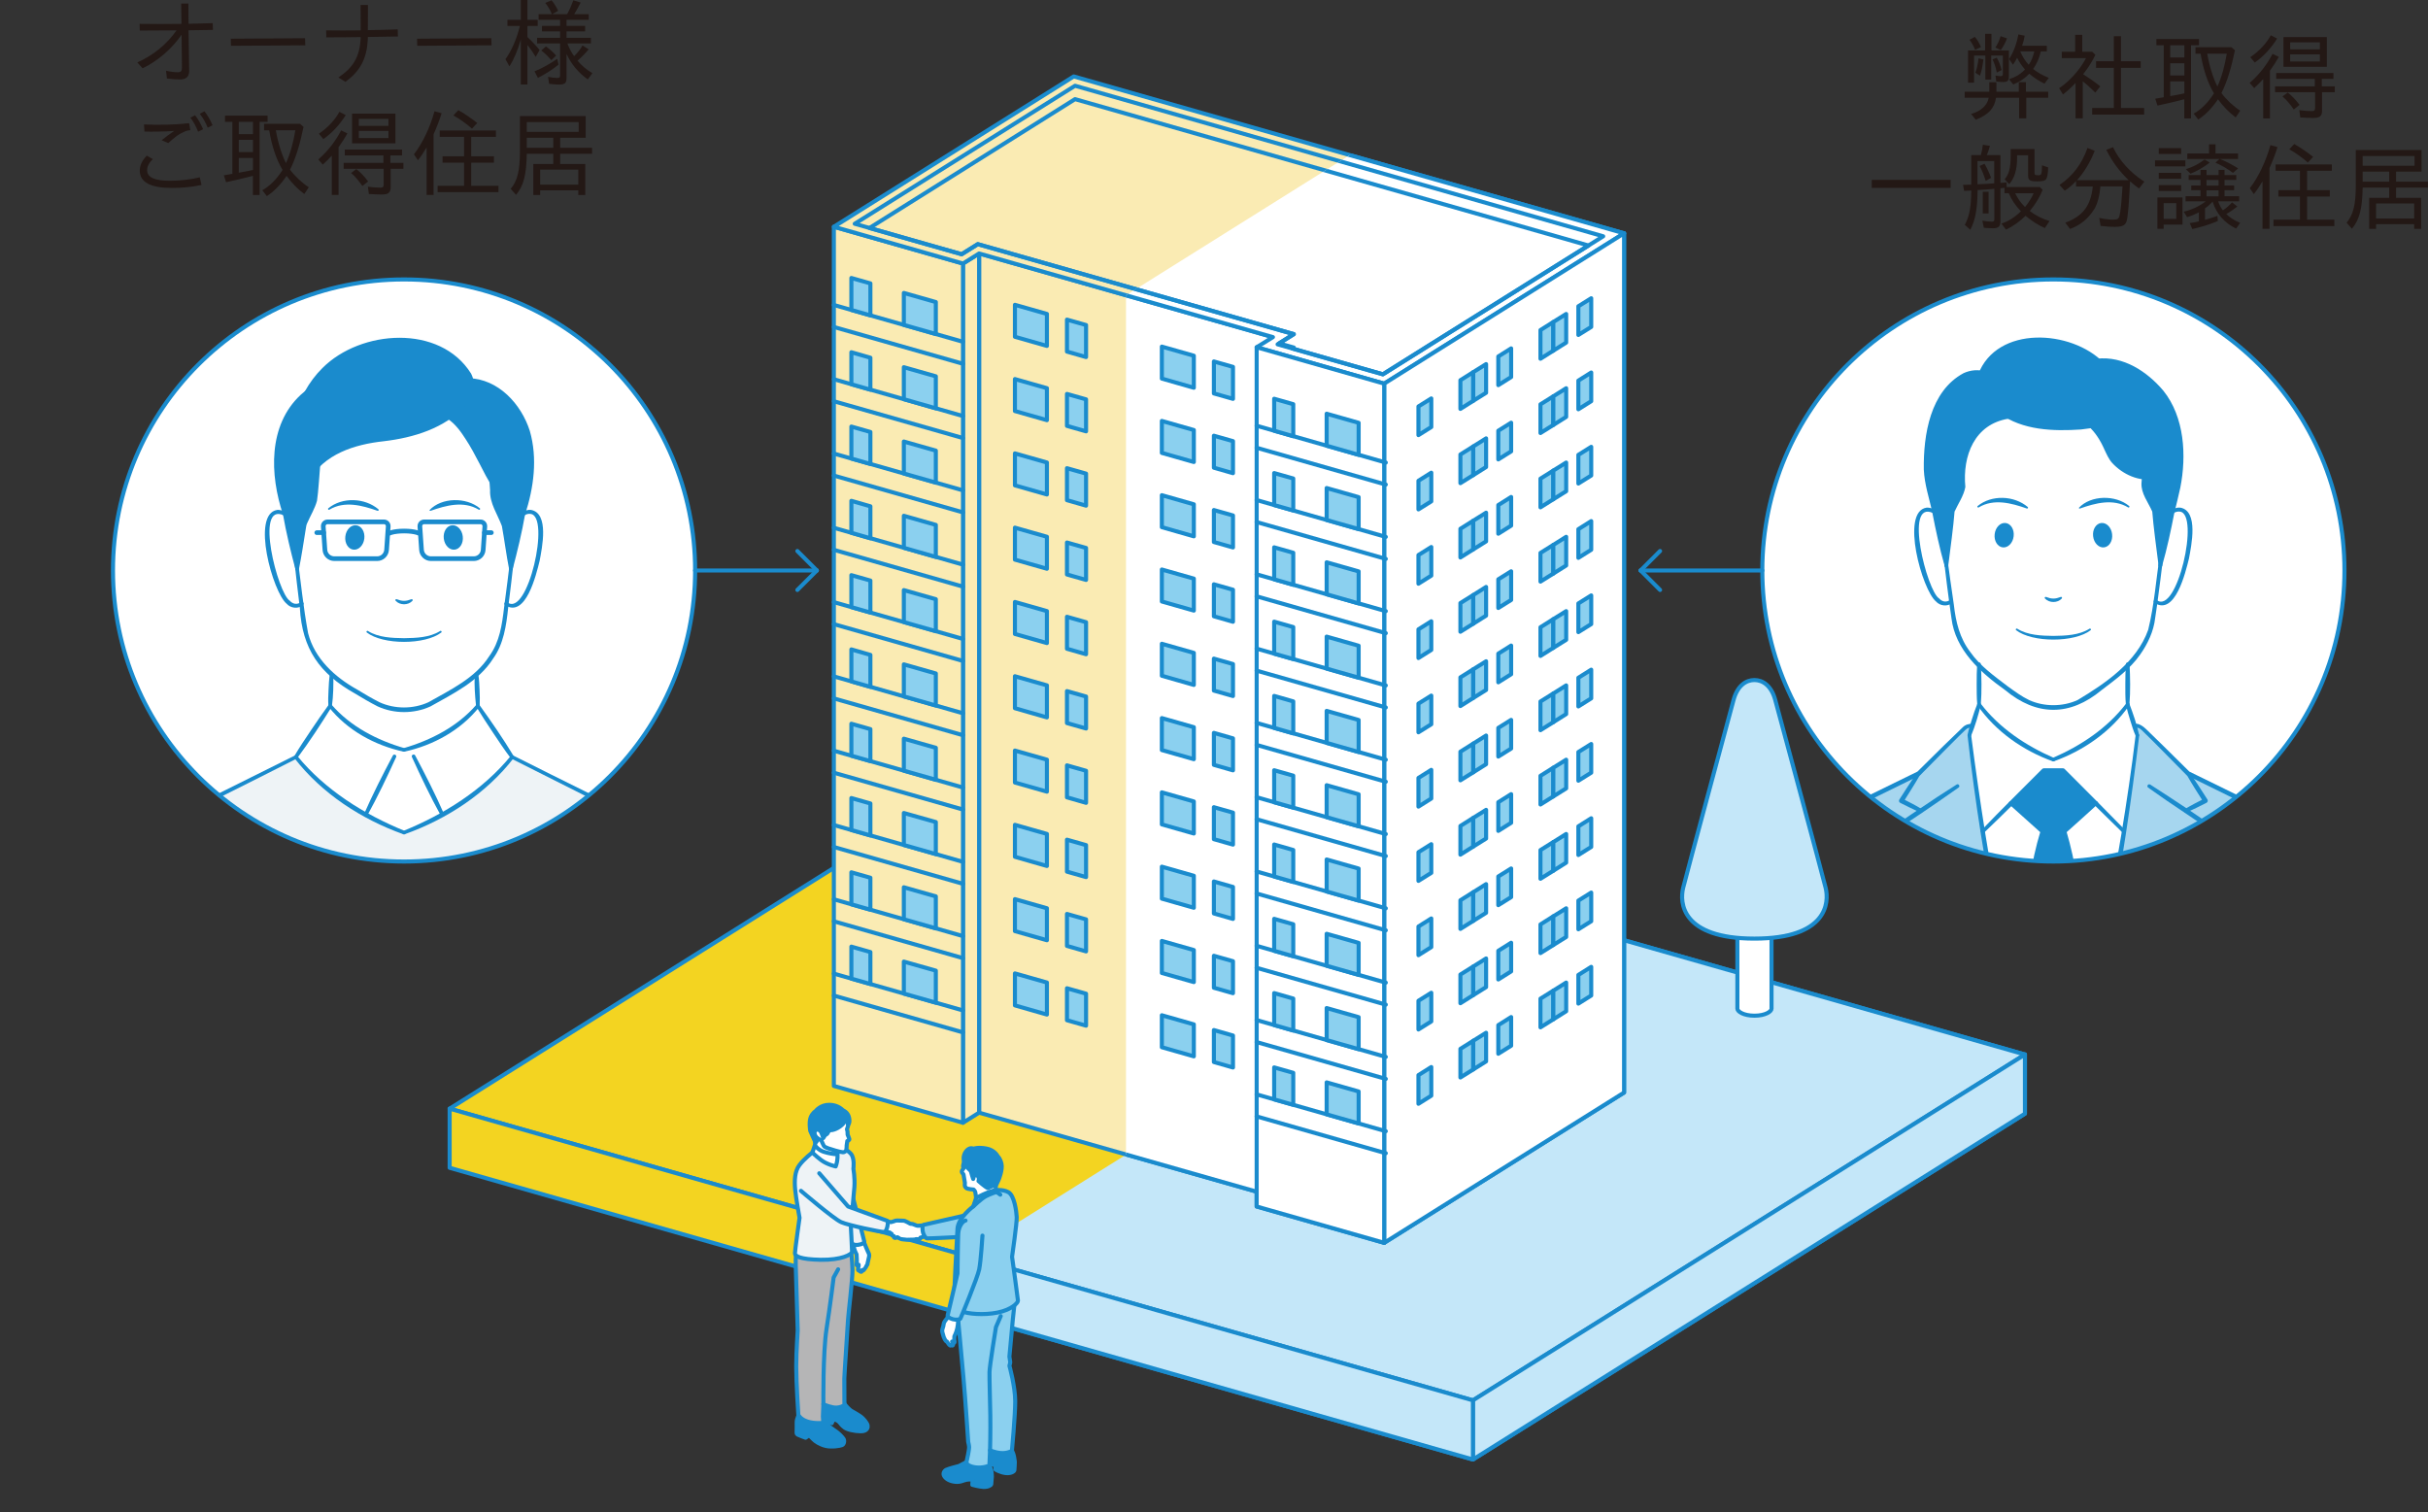 <?xml version="1.0" encoding="UTF-8"?>
<svg id="_レイヤー_1" data-name="レイヤー 1" xmlns="http://www.w3.org/2000/svg" width="447.86" height="279" xmlns:xlink="http://www.w3.org/1999/xlink" viewBox="0 0 447.86 279">
  <rect x="0" y="0" width="447.86" height="279" fill="#333333" stroke="none"/>
  <defs>
    <style>
      .cls-1, .cls-2 {
        fill: #fff;
      }

      .cls-3, .cls-4, .cls-5, .cls-6, .cls-7, .cls-8, .cls-2, .cls-9, .cls-10, .cls-11, .cls-12 {
        stroke: #1a8bcd;
        stroke-linecap: round;
        stroke-linejoin: round;
      }

      .cls-3, .cls-4, .cls-5, .cls-7, .cls-8, .cls-2, .cls-9, .cls-10, .cls-11, .cls-12 {
        stroke-width: .75px;
      }

      .cls-3, .cls-13 {
        fill: #eef3f6;
      }

      .cls-4, .cls-6, .cls-14 {
        fill: none;
      }

      .cls-5 {
        fill: #dcdddd;
      }

      .cls-15 {
        clip-path: url(#clippath-2);
      }

      .cls-16 {
        fill: #a6d6ef;
      }

      .cls-6 {
        stroke-width: .86px;
      }

      .cls-7 {
        fill: #faebb3;
      }

      .cls-17 {
        clip-path: url(#clippath-1);
      }

      .cls-8 {
        fill: #b5b5b6;
      }

      .cls-9 {
        fill: #c4e7f9;
      }

      .cls-10, .cls-18 {
        fill: #1a8bcd;
      }

      .cls-11 {
        fill: #f3d421;
      }

      .cls-19 {
        clip-path: url(#clippath);
      }

      .cls-12 {
        fill: #8bd0ef;
      }

      .cls-20 {
        clip-path: url(#clippath-3);
      }

      .cls-21 {
        fill: #231815;
      }
    </style>
    <clipPath id="clippath">
      <polygon class="cls-14" points="279.72 167.88 177.9 231.68 177.9 242.59 177.73 251.27 271.47 275.5 375.62 210.75 375.85 187.65 283.47 165.01 279.72 167.88"/>
    </clipPath>
    <clipPath id="clippath-1">
      <circle class="cls-14" cx="74.53" cy="105.24" r="53.69"/>
    </clipPath>
    <clipPath id="clippath-2">
      <circle class="cls-14" cx="378.76" cy="105.24" r="53.69"/>
    </clipPath>
    <clipPath id="clippath-3">
      <polygon class="cls-14" points="251.95 26.74 207.7 54.47 207.7 219.09 255.13 233.46 304.04 203.58 303.02 40.56 251.95 26.74"/>
    </clipPath>
  </defs>
  <g>
    <polygon class="cls-11" points="82.94 204.52 184.75 140.72 373.51 194.53 271.69 258.33 82.94 204.52"/>
    <polygon class="cls-5" points="271.69 258.33 271.69 269.24 373.51 205.45 373.51 194.53 271.69 258.33"/>
    <polygon class="cls-11" points="271.69 269.24 82.94 215.43 82.94 204.52 271.69 258.33 271.69 269.24"/>
  </g>
  <g class="cls-19">
    <g>
      <polygon class="cls-9" points="82.94 204.52 184.75 140.72 373.51 194.53 271.69 258.33 82.94 204.52"/>
      <polygon class="cls-9" points="271.69 258.33 271.69 269.24 373.51 205.45 373.51 194.53 271.69 258.33"/>
      <polygon class="cls-9" points="271.69 269.24 82.94 215.43 82.94 204.52 271.69 258.33 271.69 269.24"/>
    </g>
  </g>
  <g>
    <polygon class="cls-7" points="180.6 46.76 180.6 205.26 234.8 220.69 234.8 62.19 180.6 46.76"/>
    <polygon class="cls-7" points="177.63 48.62 177.63 207.12 180.6 205.26 180.6 46.76 177.63 48.62"/>
    <polygon class="cls-7" points="153.81 41.83 153.81 200.33 177.63 207.12 177.63 48.62 153.81 41.83"/>
    <polygon class="cls-7" points="198.06 14.1 153.81 41.83 177.63 48.62 180.6 46.76 234.8 62.19 231.8 64.06 255.32 70.77 299.57 43.04 198.06 14.1"/>
    <polygon class="cls-4" points="235.66 63.52 238.65 61.64 180.36 45.04 177.38 46.9 157.66 41.28 198.3 15.82 295.72 43.59 255.08 69.05 235.66 63.52"/>
    <polygon class="cls-4" points="255.08 69.05 293.01 45.29 198.3 18.29 160.38 42.06 177.38 46.9 180.36 45.04 238.65 61.64 235.94 63.34 238.65 64.11 238.37 64.29 255.08 69.05"/>
    <polygon class="cls-3" points="255.32 70.77 255.32 229.27 299.57 201.55 299.57 43.04 255.32 70.77"/>
    <polygon class="cls-3" points="231.8 64.06 231.8 222.57 255.32 229.27 255.32 70.77 231.8 64.06"/>
    <g>
      <line class="cls-4" x1="153.81" y1="183.66" x2="177.63" y2="190.45"/>
      <line class="cls-4" x1="153.81" y1="179.61" x2="177.63" y2="186.4"/>
      <polygon class="cls-12" points="157.04 180.53 160.55 181.53 160.55 175.63 157.04 174.63 157.04 180.53"/>
      <polygon class="cls-12" points="166.72 183.29 172.62 184.97 172.62 179.06 166.72 177.39 166.72 183.29"/>
      <g>
        <polygon class="cls-12" points="187.21 185.47 193.11 187.16 193.11 181.25 187.21 179.57 187.21 185.47"/>
        <polygon class="cls-12" points="196.81 188.21 200.33 189.21 200.33 183.31 196.81 182.31 196.81 188.21"/>
      </g>
      <g>
        <polygon class="cls-12" points="214.31 193.19 220.21 194.87 220.21 188.97 214.31 187.29 214.31 193.19"/>
        <polygon class="cls-12" points="223.91 195.92 227.43 196.93 227.43 191.03 223.91 190.02 223.91 195.92"/>
      </g>
      <g>
        <line class="cls-4" x1="231.8" y1="205.95" x2="255.62" y2="212.74"/>
        <line class="cls-4" x1="231.8" y1="201.89" x2="255.62" y2="208.68"/>
        <polygon class="cls-12" points="235.03 202.81 238.55 203.81 238.55 197.91 235.03 196.91 235.03 202.81"/>
        <polygon class="cls-12" points="244.71 205.57 250.61 207.25 250.61 201.35 244.71 199.67 244.71 205.57"/>
      </g>
      <polygon class="cls-12" points="261.64 198.33 261.64 203.62 264.01 202.13 264.01 196.84 261.64 198.33"/>
      <polygon class="cls-12" points="269.38 193.49 269.38 198.77 271.75 197.29 271.75 192 269.38 193.49"/>
      <polygon class="cls-12" points="271.75 192 271.75 197.29 274.12 195.8 274.12 190.52 271.75 192"/>
      <polygon class="cls-12" points="276.37 189.11 276.37 194.39 278.74 192.91 278.74 187.62 276.37 189.11"/>
      <polygon class="cls-12" points="284.15 184.23 284.15 189.52 286.52 188.04 286.52 182.75 284.15 184.23"/>
      <polygon class="cls-12" points="286.52 182.75 286.52 188.04 288.89 186.55 288.89 181.26 286.52 182.75"/>
      <polygon class="cls-12" points="291.14 179.85 291.14 185.14 293.51 183.65 293.51 178.36 291.14 179.85"/>
    </g>
    <g>
      <line class="cls-4" x1="153.81" y1="169.96" x2="177.63" y2="176.75"/>
      <line class="cls-4" x1="153.81" y1="165.9" x2="177.63" y2="172.69"/>
      <polygon class="cls-12" points="157.04 166.82 160.55 167.82 160.55 161.92 157.04 160.92 157.04 166.82"/>
      <polygon class="cls-12" points="166.72 169.58 172.62 171.26 172.62 165.36 166.72 163.68 166.72 169.58"/>
      <g>
        <polygon class="cls-12" points="187.21 171.77 193.11 173.45 193.11 167.55 187.21 165.87 187.21 171.77"/>
        <polygon class="cls-12" points="196.81 174.5 200.33 175.51 200.33 169.6 196.81 168.6 196.81 174.5"/>
      </g>
      <g>
        <polygon class="cls-12" points="214.31 179.49 220.21 181.17 220.21 175.26 214.31 173.58 214.31 179.49"/>
        <polygon class="cls-12" points="223.91 182.22 227.43 183.22 227.43 177.32 223.91 176.32 223.91 182.22"/>
      </g>
      <g>
        <line class="cls-4" x1="231.8" y1="192.24" x2="255.62" y2="199.03"/>
        <line class="cls-4" x1="231.8" y1="188.18" x2="255.62" y2="194.97"/>
        <polygon class="cls-12" points="235.03 189.1 238.55 190.11 238.55 184.21 235.03 183.2 235.03 189.1"/>
        <polygon class="cls-12" points="244.71 191.87 250.61 193.55 250.61 187.64 244.71 185.96 244.71 191.87"/>
      </g>
      <polygon class="cls-12" points="261.64 184.62 261.64 189.91 264.01 188.43 264.01 183.14 261.64 184.62"/>
      <polygon class="cls-12" points="269.38 179.78 269.38 185.07 271.75 183.58 271.75 178.3 269.38 179.78"/>
      <polygon class="cls-12" points="271.75 178.3 271.75 183.58 274.12 182.1 274.12 176.81 271.75 178.3"/>
      <polygon class="cls-12" points="276.37 175.4 276.37 180.69 278.74 179.2 278.74 173.91 276.37 175.4"/>
      <polygon class="cls-12" points="284.15 170.53 284.15 175.82 286.52 174.33 286.52 169.04 284.15 170.53"/>
      <polygon class="cls-12" points="286.52 169.04 286.52 174.33 288.89 172.85 288.89 167.56 286.52 169.04"/>
      <polygon class="cls-12" points="291.14 166.14 291.14 171.43 293.51 169.95 293.51 164.66 291.14 166.14"/>
    </g>
    <g>
      <line class="cls-4" x1="153.81" y1="156.25" x2="177.63" y2="163.04"/>
      <line class="cls-4" x1="153.81" y1="152.2" x2="177.63" y2="158.99"/>
      <polygon class="cls-12" points="157.04 153.12 160.55 154.12 160.55 148.22 157.04 147.22 157.04 153.12"/>
      <polygon class="cls-12" points="166.72 155.88 172.62 157.56 172.62 151.65 166.72 149.98 166.72 155.88"/>
      <g>
        <polygon class="cls-12" points="187.21 158.06 193.11 159.75 193.11 153.84 187.21 152.16 187.21 158.06"/>
        <polygon class="cls-12" points="196.81 160.8 200.33 161.8 200.33 155.9 196.81 154.9 196.81 160.8"/>
      </g>
      <g>
        <polygon class="cls-12" points="214.31 165.78 220.21 167.46 220.21 161.56 214.31 159.88 214.31 165.78"/>
        <polygon class="cls-12" points="223.91 168.51 227.43 169.52 227.43 163.62 223.91 162.61 223.91 168.51"/>
      </g>
      <g>
        <line class="cls-4" x1="231.8" y1="178.54" x2="255.62" y2="185.33"/>
        <line class="cls-4" x1="231.8" y1="174.48" x2="255.62" y2="181.27"/>
        <polygon class="cls-12" points="235.03 175.4 238.55 176.4 238.55 170.5 235.03 169.5 235.03 175.4"/>
        <polygon class="cls-12" points="244.71 178.16 250.61 179.84 250.61 173.94 244.71 172.26 244.71 178.16"/>
      </g>
      <polygon class="cls-12" points="261.64 170.92 261.64 176.21 264.01 174.72 264.01 169.43 261.64 170.92"/>
      <polygon class="cls-12" points="269.38 166.08 269.38 171.36 271.75 169.88 271.75 164.59 269.38 166.08"/>
      <polygon class="cls-12" points="271.75 164.59 271.75 169.88 274.12 168.39 274.12 163.1 271.75 164.59"/>
      <polygon class="cls-12" points="276.37 161.69 276.37 166.98 278.74 165.5 278.74 160.21 276.37 161.69"/>
      <polygon class="cls-12" points="284.15 156.82 284.15 162.11 286.52 160.63 286.52 155.34 284.15 156.82"/>
      <polygon class="cls-12" points="286.52 155.34 286.52 160.63 288.89 159.14 288.89 153.85 286.52 155.34"/>
      <polygon class="cls-12" points="291.14 152.44 291.14 157.73 293.51 156.24 293.51 150.95 291.14 152.44"/>
    </g>
    <g>
      <line class="cls-4" x1="153.81" y1="142.55" x2="177.63" y2="149.34"/>
      <line class="cls-4" x1="153.81" y1="138.49" x2="177.63" y2="145.28"/>
      <polygon class="cls-12" points="157.04 139.41 160.55 140.41 160.55 134.51 157.04 133.51 157.04 139.41"/>
      <polygon class="cls-12" points="166.72 142.17 172.62 143.85 172.62 137.95 166.72 136.27 166.72 142.17"/>
      <g>
        <polygon class="cls-12" points="187.21 144.36 193.11 146.04 193.11 140.14 187.21 138.46 187.21 144.36"/>
        <polygon class="cls-12" points="196.81 147.09 200.33 148.1 200.33 142.19 196.81 141.19 196.81 147.09"/>
      </g>
      <g>
        <polygon class="cls-12" points="214.31 152.08 220.21 153.76 220.21 147.85 214.31 146.17 214.31 152.08"/>
        <polygon class="cls-12" points="223.91 154.81 227.43 155.81 227.43 149.91 223.91 148.91 223.91 154.81"/>
      </g>
      <g>
        <line class="cls-4" x1="231.8" y1="164.83" x2="255.62" y2="171.62"/>
        <line class="cls-4" x1="231.8" y1="160.77" x2="255.62" y2="167.56"/>
        <polygon class="cls-12" points="235.03 161.69 238.55 162.7 238.55 156.8 235.03 155.79 235.03 161.69"/>
        <polygon class="cls-12" points="244.71 164.46 250.61 166.14 250.61 160.23 244.71 158.55 244.71 164.46"/>
      </g>
      <polygon class="cls-12" points="261.64 157.21 261.64 162.5 264.01 161.02 264.01 155.73 261.64 157.21"/>
      <polygon class="cls-12" points="269.38 152.37 269.38 157.66 271.75 156.17 271.75 150.88 269.38 152.37"/>
      <polygon class="cls-12" points="271.75 150.88 271.75 156.17 274.12 154.69 274.12 149.4 271.75 150.88"/>
      <polygon class="cls-12" points="276.37 147.99 276.37 153.28 278.74 151.79 278.74 146.5 276.37 147.99"/>
      <polygon class="cls-12" points="284.15 143.12 284.15 148.41 286.52 146.92 286.52 141.63 284.15 143.12"/>
      <polygon class="cls-12" points="286.52 141.63 286.52 146.92 288.89 145.44 288.89 140.15 286.52 141.63"/>
      <polygon class="cls-12" points="291.14 138.73 291.14 144.02 293.51 142.54 293.51 137.25 291.14 138.73"/>
    </g>
    <g>
      <line class="cls-4" x1="153.81" y1="128.84" x2="177.63" y2="135.63"/>
      <line class="cls-4" x1="153.81" y1="124.78" x2="177.63" y2="131.58"/>
      <polygon class="cls-12" points="157.04 125.7 160.55 126.71 160.55 120.81 157.04 119.8 157.04 125.7"/>
      <polygon class="cls-12" points="166.72 128.47 172.62 130.15 172.62 124.24 166.72 122.56 166.72 128.47"/>
      <g>
        <polygon class="cls-12" points="187.21 130.65 193.11 132.34 193.11 126.43 187.21 124.75 187.21 130.65"/>
        <polygon class="cls-12" points="196.81 133.39 200.33 134.39 200.33 128.49 196.81 127.49 196.81 133.39"/>
      </g>
      <g>
        <polygon class="cls-12" points="214.31 138.37 220.21 140.05 220.21 134.15 214.31 132.47 214.31 138.37"/>
        <polygon class="cls-12" points="223.91 141.1 227.43 142.11 227.43 136.21 223.91 135.2 223.91 141.1"/>
      </g>
      <g>
        <line class="cls-4" x1="231.8" y1="151.13" x2="255.62" y2="157.92"/>
        <line class="cls-4" x1="231.8" y1="147.07" x2="255.62" y2="153.86"/>
        <polygon class="cls-12" points="235.03 147.99 238.55 148.99 238.55 143.09 235.03 142.09 235.03 147.99"/>
        <polygon class="cls-12" points="244.71 150.75 250.61 152.43 250.61 146.53 244.71 144.85 244.71 150.75"/>
      </g>
      <polygon class="cls-12" points="261.64 143.51 261.64 148.8 264.01 147.31 264.01 142.02 261.64 143.51"/>
      <polygon class="cls-12" points="269.38 138.67 269.38 143.95 271.75 142.47 271.75 137.18 269.38 138.67"/>
      <polygon class="cls-12" points="271.75 137.18 271.75 142.47 274.12 140.98 274.12 135.69 271.75 137.18"/>
      <polygon class="cls-12" points="276.37 134.28 276.37 139.57 278.74 138.09 278.74 132.8 276.37 134.28"/>
      <polygon class="cls-12" points="284.15 129.41 284.15 134.7 286.52 133.22 286.52 127.93 284.15 129.41"/>
      <polygon class="cls-12" points="286.52 127.93 286.52 133.22 288.89 131.73 288.89 126.44 286.52 127.93"/>
      <polygon class="cls-12" points="291.14 125.03 291.14 130.32 293.51 128.83 293.51 123.54 291.14 125.03"/>
    </g>
    <g>
      <line class="cls-4" x1="153.81" y1="115.14" x2="177.63" y2="121.93"/>
      <line class="cls-4" x1="153.81" y1="111.08" x2="177.63" y2="117.87"/>
      <polygon class="cls-12" points="157.04 112 160.55 113 160.55 107.1 157.04 106.1 157.04 112"/>
      <polygon class="cls-12" points="166.72 114.76 172.62 116.44 172.62 110.54 166.72 108.86 166.72 114.76"/>
      <g>
        <polygon class="cls-12" points="187.21 116.95 193.11 118.63 193.11 112.73 187.21 111.05 187.21 116.95"/>
        <polygon class="cls-12" points="196.81 119.68 200.33 120.69 200.33 114.78 196.81 113.78 196.81 119.68"/>
      </g>
      <g>
        <polygon class="cls-12" points="214.31 124.66 220.21 126.35 220.21 120.44 214.31 118.76 214.31 124.66"/>
        <polygon class="cls-12" points="223.91 127.4 227.43 128.4 227.43 122.5 223.91 121.5 223.91 127.4"/>
      </g>
      <g>
        <line class="cls-4" x1="231.8" y1="137.42" x2="255.62" y2="144.21"/>
        <line class="cls-4" x1="231.8" y1="133.36" x2="255.62" y2="140.15"/>
        <polygon class="cls-12" points="235.03 134.28 238.55 135.29 238.55 129.39 235.03 128.38 235.03 134.28"/>
        <polygon class="cls-12" points="244.71 137.04 250.61 138.73 250.61 132.82 244.71 131.14 244.71 137.04"/>
      </g>
      <polygon class="cls-12" points="261.64 129.8 261.64 135.09 264.01 133.61 264.01 128.32 261.64 129.8"/>
      <polygon class="cls-12" points="269.38 124.96 269.38 130.25 271.75 128.76 271.75 123.47 269.38 124.96"/>
      <polygon class="cls-12" points="271.75 123.47 271.75 128.76 274.12 127.28 274.12 121.99 271.75 123.47"/>
      <polygon class="cls-12" points="276.37 120.58 276.37 125.87 278.74 124.38 278.74 119.09 276.37 120.58"/>
      <polygon class="cls-12" points="284.15 115.71 284.15 121 286.52 119.51 286.52 114.22 284.15 115.71"/>
      <polygon class="cls-12" points="286.52 114.22 286.52 119.51 288.89 118.03 288.89 112.74 286.52 114.22"/>
      <polygon class="cls-12" points="291.14 111.32 291.14 116.61 293.51 115.13 293.51 109.84 291.14 111.32"/>
    </g>
    <g>
      <line class="cls-4" x1="153.81" y1="101.43" x2="177.63" y2="108.22"/>
      <line class="cls-4" x1="153.81" y1="97.37" x2="177.63" y2="104.16"/>
      <polygon class="cls-12" points="157.04 98.29 160.55 99.3 160.55 93.4 157.04 92.39 157.04 98.29"/>
      <polygon class="cls-12" points="166.72 101.06 172.62 102.74 172.62 96.83 166.72 95.15 166.72 101.06"/>
      <g>
        <polygon class="cls-12" points="187.21 103.24 193.11 104.92 193.11 99.02 187.21 97.34 187.21 103.24"/>
        <polygon class="cls-12" points="196.81 105.98 200.33 106.98 200.33 101.08 196.81 100.08 196.81 105.98"/>
      </g>
      <g>
        <polygon class="cls-12" points="214.31 110.96 220.21 112.64 220.21 106.74 214.31 105.06 214.31 110.96"/>
        <polygon class="cls-12" points="223.91 113.69 227.43 114.7 227.43 108.79 223.91 107.79 223.91 113.69"/>
      </g>
      <g>
        <line class="cls-4" x1="231.8" y1="123.72" x2="255.62" y2="130.51"/>
        <line class="cls-4" x1="231.8" y1="119.66" x2="255.62" y2="126.45"/>
        <polygon class="cls-12" points="235.03 120.58 238.55 121.58 238.55 115.68 235.03 114.68 235.03 120.58"/>
        <polygon class="cls-12" points="244.71 123.34 250.61 125.02 250.61 119.12 244.71 117.44 244.71 123.34"/>
      </g>
      <polygon class="cls-12" points="261.64 116.1 261.64 121.39 264.01 119.9 264.01 114.61 261.64 116.1"/>
      <polygon class="cls-12" points="269.38 111.25 269.38 116.54 271.75 115.06 271.75 109.77 269.38 111.25"/>
      <polygon class="cls-12" points="271.75 109.77 271.75 115.06 274.12 113.57 274.12 108.28 271.75 109.77"/>
      <polygon class="cls-12" points="276.37 106.87 276.37 112.16 278.74 110.68 278.74 105.39 276.37 106.87"/>
      <polygon class="cls-12" points="284.15 102 284.15 107.29 286.52 105.81 286.52 100.52 284.15 102"/>
      <polygon class="cls-12" points="286.52 100.52 286.52 105.81 288.89 104.32 288.89 99.03 286.52 100.52"/>
      <polygon class="cls-12" points="291.14 97.62 291.14 102.91 293.51 101.42 293.51 96.13 291.14 97.62"/>
    </g>
    <g>
      <line class="cls-4" x1="153.81" y1="87.73" x2="177.63" y2="94.52"/>
      <line class="cls-4" x1="153.81" y1="83.67" x2="177.63" y2="90.46"/>
      <polygon class="cls-12" points="157.04 84.59 160.55 85.59 160.55 79.69 157.04 78.69 157.04 84.59"/>
      <polygon class="cls-12" points="166.72 87.35 172.62 89.03 172.62 83.13 166.72 81.45 166.72 87.35"/>
      <g>
        <polygon class="cls-12" points="187.21 89.54 193.11 91.22 193.11 85.32 187.21 83.64 187.21 89.54"/>
        <polygon class="cls-12" points="196.81 92.27 200.33 93.28 200.33 87.37 196.81 86.37 196.81 92.27"/>
      </g>
      <g>
        <polygon class="cls-12" points="214.31 97.25 220.21 98.94 220.21 93.03 214.31 91.35 214.31 97.25"/>
        <polygon class="cls-12" points="223.91 99.99 227.43 100.99 227.43 95.09 223.91 94.09 223.91 99.99"/>
      </g>
      <g>
        <line class="cls-4" x1="231.8" y1="110.01" x2="255.62" y2="116.8"/>
        <line class="cls-4" x1="231.8" y1="105.95" x2="255.62" y2="112.74"/>
        <polygon class="cls-12" points="235.03 106.87 238.55 107.88 238.55 101.97 235.03 100.97 235.03 106.87"/>
        <polygon class="cls-12" points="244.71 109.63 250.61 111.32 250.61 105.41 244.71 103.73 244.71 109.63"/>
      </g>
      <polygon class="cls-12" points="261.64 102.39 261.64 107.68 264.01 106.19 264.01 100.91 261.64 102.39"/>
      <polygon class="cls-12" points="269.38 97.55 269.38 102.84 271.75 101.35 271.75 96.06 269.38 97.55"/>
      <polygon class="cls-12" points="271.75 96.06 271.75 101.35 274.12 99.87 274.12 94.58 271.75 96.06"/>
      <polygon class="cls-12" points="276.37 93.17 276.37 98.46 278.74 96.97 278.74 91.68 276.37 93.17"/>
      <polygon class="cls-12" points="284.15 88.3 284.15 93.59 286.52 92.1 286.52 86.81 284.15 88.3"/>
      <polygon class="cls-12" points="286.52 86.81 286.52 92.1 288.89 90.62 288.89 85.33 286.52 86.81"/>
      <polygon class="cls-12" points="291.14 83.91 291.14 89.2 293.51 87.72 293.51 82.43 291.14 83.91"/>
    </g>
    <g>
      <line class="cls-4" x1="153.81" y1="74.02" x2="177.63" y2="80.81"/>
      <line class="cls-4" x1="153.81" y1="69.96" x2="177.63" y2="76.75"/>
      <polygon class="cls-12" points="157.04 70.88 160.55 71.89 160.55 65.99 157.04 64.98 157.04 70.88"/>
      <polygon class="cls-12" points="166.72 73.64 172.62 75.33 172.62 69.42 166.72 67.74 166.72 73.64"/>
      <g>
        <polygon class="cls-12" points="187.21 75.83 193.11 77.51 193.11 71.61 187.21 69.93 187.21 75.83"/>
        <polygon class="cls-12" points="196.81 78.57 200.33 79.57 200.33 73.67 196.81 72.67 196.81 78.57"/>
      </g>
      <g>
        <polygon class="cls-12" points="214.31 83.55 220.21 85.23 220.21 79.33 214.31 77.65 214.31 83.55"/>
        <polygon class="cls-12" points="223.91 86.28 227.43 87.29 227.43 81.38 223.91 80.38 223.91 86.28"/>
      </g>
      <g>
        <line class="cls-4" x1="231.8" y1="96.31" x2="255.62" y2="103.1"/>
        <line class="cls-4" x1="231.8" y1="92.25" x2="255.62" y2="99.04"/>
        <polygon class="cls-12" points="235.03 93.17 238.55 94.17 238.55 88.27 235.03 87.27 235.03 93.17"/>
        <polygon class="cls-12" points="244.71 95.93 250.61 97.61 250.61 91.71 244.71 90.03 244.71 95.93"/>
      </g>
      <polygon class="cls-12" points="261.64 88.69 261.64 93.97 264.01 92.49 264.01 87.2 261.64 88.69"/>
      <polygon class="cls-12" points="269.38 83.84 269.38 89.13 271.75 87.65 271.75 82.36 269.38 83.84"/>
      <polygon class="cls-12" points="271.75 82.36 271.75 87.65 274.12 86.16 274.12 80.87 271.75 82.36"/>
      <polygon class="cls-12" points="276.37 79.46 276.37 84.75 278.74 83.27 278.74 77.98 276.37 79.46"/>
      <polygon class="cls-12" points="284.15 74.59 284.15 79.88 286.52 78.4 286.52 73.11 284.15 74.59"/>
      <polygon class="cls-12" points="286.52 73.11 286.52 78.4 288.89 76.91 288.89 71.62 286.52 73.11"/>
      <polygon class="cls-12" points="291.14 70.21 291.14 75.5 293.51 74.01 293.51 68.72 291.14 70.21"/>
    </g>
    <g>
      <line class="cls-4" x1="153.81" y1="60.32" x2="177.63" y2="67.11"/>
      <line class="cls-4" x1="153.81" y1="56.26" x2="177.63" y2="63.05"/>
      <polygon class="cls-12" points="157.04 57.18 160.55 58.18 160.55 52.28 157.04 51.28 157.04 57.18"/>
      <polygon class="cls-12" points="166.72 59.94 172.62 61.62 172.62 55.72 166.72 54.04 166.72 59.94"/>
      <g>
        <polygon class="cls-12" points="187.21 62.13 193.11 63.81 193.11 57.91 187.21 56.23 187.21 62.13"/>
        <polygon class="cls-12" points="196.81 64.86 200.33 65.87 200.33 59.96 196.81 58.96 196.81 64.86"/>
      </g>
      <g>
        <polygon class="cls-12" points="214.31 69.84 220.21 71.53 220.21 65.62 214.31 63.94 214.31 69.84"/>
        <polygon class="cls-12" points="223.91 72.58 227.43 73.58 227.43 67.68 223.91 66.68 223.91 72.58"/>
      </g>
      <g>
        <line class="cls-4" x1="231.8" y1="82.6" x2="255.62" y2="89.39"/>
        <line class="cls-4" x1="231.8" y1="78.54" x2="255.62" y2="85.33"/>
        <polygon class="cls-12" points="235.03 79.46 238.55 80.47 238.55 74.56 235.03 73.56 235.03 79.46"/>
        <polygon class="cls-12" points="244.71 82.22 250.61 83.91 250.61 78 244.71 76.32 244.71 82.22"/>
      </g>
      <polygon class="cls-12" points="261.64 74.98 261.64 80.27 264.01 78.78 264.01 73.5 261.64 74.98"/>
      <polygon class="cls-12" points="269.38 70.14 269.38 75.43 271.75 73.94 271.75 68.65 269.38 70.14"/>
      <polygon class="cls-12" points="271.75 68.65 271.75 73.94 274.12 72.46 274.12 67.17 271.75 68.65"/>
      <polygon class="cls-12" points="276.37 65.76 276.37 71.05 278.74 69.56 278.74 64.27 276.37 65.76"/>
      <polygon class="cls-12" points="284.15 60.89 284.15 66.18 286.52 64.69 286.52 59.4 284.15 60.89"/>
      <polygon class="cls-12" points="286.52 59.4 286.52 64.69 288.89 63.2 288.89 57.92 286.52 59.4"/>
      <polygon class="cls-12" points="291.14 56.5 291.14 61.79 293.51 60.31 293.51 55.02 291.14 56.5"/>
    </g>
  </g>
  <g>
    <path class="cls-2" d="M326.77,172.33v13.75c0,.51-1.13,1.29-3.15,1.29s-3.15-.78-3.15-1.29v-13.75l2.56-1.31,3.74,1.31Z"/>
    <path class="cls-9" d="M323.62,173.15c13.4,0,13.81-6.6,13.13-9.36s-8.57-31.96-9.29-34.64c-.72-2.68-2.31-3.7-3.85-3.7s-3.13,1.02-3.85,3.7c-.72,2.68-8.61,31.89-9.29,34.64-.68,2.76-.27,9.36,13.13,9.36Z"/>
  </g>
  <g>
    <path class="cls-2" d="M163.4,225.32s.94,.13,1.01,.13,.56-.2,.8-.27c.24-.07,1.2,.03,1.46,.01,.26-.02,1.24,.56,1.24,.56,0,0,.32,.02,.43,.05,.11,.03,.82,.34,.91,.33s1.15-.08,1.15-.08l.41,1.96-1.04,.31s0,.27-.16,.29-.64-.02-.64-.02c0,0-.22,.09-.36,.09s-.53,.01-.53,.01c0,0-.52,.02-.78,.02-.27,0-1.04-.13-1.12-.13s-.64-.34-.64-.34c0,0-.3,.14-.43,.13-.13-.01-.23-.09-.23-.18s.01-.15,.01-.15c0,0-.26-.06-.33-.15s-.07-.25-.07-.25l-.41-.29-1.09-.21,.42-1.84Z"/>
    <path class="cls-2" d="M157.35,229.27s.09,.67,.24,1.17c.15,.49,.41,.96,.41,.96l.05,.9v.46s-.05,.44-.05,.57,.18,.19,.26,.16c.07-.03,.12-.18,.12-.18v.24s-.12,.44-.12,.63,.16,.26,.3,.21c0,0,.07,.2,.19,.22s.16,.01,.19-.05c.04-.07,.11-.27,.11-.27,0,0,.15,.16,.25,.03,.1-.13,.35-.44,.39-.52,.04-.08,.19-.38,.19-.38,0,0,.12-.09,.13-.16s.01-.17,.01-.17c0,0,.05-.19,.06-.28,.01-.09,.19-.8,.22-.97,.03-.16,.05-.33,0-.49-.05-.16-.21-.47-.21-.47,0,0-.62-1.4-.73-1.74-.11-.35-.27-.83-.27-.83h-1.21l-.52,.96Z"/>
    <path class="cls-3" d="M157.22,220.48s2.19,8.37,2.2,8.56c.01,.18-.26,.49-1.13,.6s-1.06-.23-1.06-.23l-1.48-2.93,1.47-5.99Z"/>
    <path class="cls-10" d="M147.45,260.77s-.46,.94-.49,1.48c-.02,.54,0,.75,0,.75,0,0-.02,1.14-.02,1.3s.08,.28,.18,.35c.1,.07,1.47,.58,1.47,.58l.65-.46s.43,.38,.78,.75c.35,.36,1.17,.94,2.28,1.21s2.68,0,3.03-.15c.35-.15,.48-.77,.28-1.12-.2-.35-.91-1.03-1.31-1.32-.41-.29-1.32-.93-1.32-.93l-1.09-1.28-.36-.65-4.06-.51Z"/>
    <path class="cls-10" d="M151.51,258.45s-.32,.56-.33,1.52c0,.96,.19,2.03,.19,2.03l2.05,.54s.05-.21,.18-.39c.12-.18,.34-.32,.34-.32,0,0,.6,.19,.91,.55,.31,.36,.63,.91,1.45,1.23,.81,.32,2.38,.53,3.03,.36,.64-.17,.78-.66,.7-1.04-.08-.38-.67-1.2-1.35-1.67-.68-.47-1.4-.84-1.68-1.01-.28-.18-.95-.85-1.35-1.42-.4-.57-.54-1.07-.54-1.07l-3.59,.66Z"/>
    <path class="cls-8" d="M146.89,230.78s-.16,1.33-.11,2.69c.05,1.36,.36,11.38,.36,11.94s-.27,3.67-.27,6.71,.39,8.9,.39,8.9c0,0,.38,.81,1.71,1.23,1.33,.42,2.9,.24,2.9,.24l-.08-1.17,.09-2.28s.63,.34,1.77,.58c1.14,.24,2.11-.39,2.11-.39,0,0-.02-4.3-.02-4.93s.63-9.72,.68-10.77c.05-1.05,.85-7.58,.83-9.26-.02-1.68-.36-4.35-.36-4.35l-9.99,.85Z"/>
    <path class="cls-4" d="M154.6,234.16l-.83,1.51s-.63,5.1-1.31,9.48c-.68,4.38-.58,13.9-.58,13.9"/>
    <path class="cls-3" d="M149.86,212.6s-1.52,1.16-2.4,2.33c-.88,1.16-.94,2.86-.79,4.5,.15,1.64,.81,5.22,.81,5.22,0,0-.85,6.04-.85,6.56s.95,1.12,4.74,1.19c3.79,.07,5.8-.97,5.8-1.51s-.23-4.69-.23-4.69c0,0,.53-5.57,.66-7.24,.12-1.68-.19-3.35-.19-3.35,0,0,.28-1.92-.45-2.76-.73-.84-1.53-.91-1.53-.91l-3.96,.33-1.59,.35Z"/>
    <path class="cls-2" d="M150.58,211.14s-.26,.02-.29,.15c-.02,.12-.44,1.31-.44,1.31,0,0,.5,.56,1.61,1.4s2.69,1.18,2.69,1.18c0,0,.28-.66,.33-1.57,.05-.91-.08-1.7-.08-1.7l-3.83-.77Z"/>
    <path class="cls-2" d="M150.35,210.65s.02,.63,.02,.71c0,0,.56,.78,1.55,1.11,.99,.33,2.09,.44,2.09,.44l.11-.25,.29-.76-1.78-1.58-1.17-.32-.64-.49-.43,.66-.04,.47Z"/>
    <path class="cls-2" d="M156.52,206.71l-.08,.73s0,.21-.02,.31c-.02,.1-.19,.57-.19,.57,0,0,.09,.32,.1,.43,.01,.11,.02,.57,.02,.57,0,0,.29,.65,.31,.79,.02,.14-.06,.23-.13,.27-.07,.04-.24,.11-.24,.11,0,0-.12,.71-.12,.81s0,.49-.05,.74-.22,.53-.68,.52c-.46-.02-2.27-.56-2.7-.73-.43-.17-.66-.26-.78-.45-.13-.19-.47-1.04-.47-1.04,0,0-.43-.15-.61-.29l-.3,.08-.6-.87v-1.38s4.04-2.01,4.04-2.01l1.84-.31,.67,1.15Z"/>
    <path class="cls-10" d="M155.95,206.35s.09,.68-1.03,1.48c-1.12,.8-1.98,.67-1.98,.67,0,0-.21,.47-.33,.62-.12,.15-.41,.27-.41,.27l-.34,.55s-.29-.92-.46-1.18c-.17-.26-.57-.51-.9-.29-.33,.22-.3,.68-.12,1.02,.18,.34,.5,.56,.5,.56l-.29,.6h-.22s-.41-.89-.6-1.32c-.18-.43-.32-.73-.32-.73,0,0-.26-1.58,.07-2.44,.33-.86,.94-1.2,.94-1.2,0,0,.86-1.17,2.52-1.15,1.65,.01,2.5,1.01,2.5,1.01,0,0,.91,.32,1.13,1.34,.22,1.02-.16,1.3-.16,1.3,0,0-.15-.86-.5-1.09Z"/>
    <path class="cls-3" d="M151.12,216.44l5.32,6.13s7,2.54,7.24,2.64c.24,.1-.03,2.09-.65,2.07-.62-.02-6.47-1.2-7.88-1.83-1.41-.63-7.41-5.77-7.41-5.77"/>
    <path class="cls-12" d="M178.2,224.17s-7.47,1.71-7.75,1.76-.34,.46-.26,1.13c.09,.67,.51,1.34,.79,1.39,.28,.05,6.36-.28,6.36-.28l.86-4Z"/>
    <path class="cls-10" d="M178.39,269.65l-1.49,.79s-1.97,.49-2.37,.71-.66,.71-.34,1.19,.97,.9,1.99,1.01c1.02,.11,1.42-.25,2.07-.37,.65-.12,1.16,0,1.16,0l-.06,.93s1.19,.34,2.03,.39c.84,.05,1.43-.31,1.46-.5,.03-.19,.11-1.38,.11-1.38,0,0,0-.72-.12-1.21-.13-.49-.47-.96-.47-.96l-1.35-.58-2.62-.04Z"/>
    <path class="cls-10" d="M182.03,270.27c.4-.15,1.57-.06,1.57-.06l.02,.87s.85,.54,1.87,.66c1.02,.12,1.58-.31,1.62-.53,.04-.22,.08-1.49,.08-1.49,0,0-.13-1.68-.63-2.2-.5-.52-2.88-.76-2.88-.76l-1.3,.27-1.24,.6,.88,2.63Z"/>
    <path class="cls-12" d="M176.58,241.88s.75,7.84,1.13,12.19c.39,4.34,.88,11.91,.88,11.91,0,0,.17,.68,.17,1s-.19,1.34-.19,1.34l-.32,1.51s.15,.63,1.6,.85c1.46,.22,2.65-.32,2.65-.32l.12-2.82s.85,.41,1.99,.51c1.14,.1,2.04-.39,2.04-.39,0,0,.61-6.44,.61-9.16s-1.07-6.56-1.07-6.56c0,0,.17-.53,.15-.68-.02-.15-.15-.9-.15-1s.63-6.83,.63-6.83c0,0,.39-3.55,.39-3.67s-9.87,.44-9.87,.44l-.77,1.69Z"/>
    <path class="cls-4" d="M184.59,242.79l-.88,2.04s-1.17,7.1-1.19,8.29c-.02,1.19,.1,5.08,.15,7.97,.05,2.89-.05,6.44-.05,6.44"/>
    <path class="cls-12" d="M179.54,222.54s-2.78,2.08-2.92,4.09-.67,12.86-.67,13.43,.58,1.43,1.52,1.86,3.94,.75,6.56,.21c2.63-.53,3.76-1.82,3.74-2.19-.02-.37-1.09-8.09-1.09-8.09,0,0,.91-6.3,.86-7.32-.05-1.02-.43-3.97-1.52-4.59-1.09-.62-2.67-.36-2.67-.36l-2.82,.98-.99,1.98Z"/>
    <path class="cls-2" d="M174.98,242.54l-.22,.57s-.55,.66-.63,.89c-.08,.23-.12,.61-.12,.61,0,0-.22,.67-.22,.84s.06,.42,.06,.42c0,0,.18,.59,.22,.76,.04,.17,.24,.47,.27,.57,.04,.1,.18,.2,.22,.25,.04,.05,.1,.03,.1,.03,0,0,.2,.28,.22,.35s.33,.35,.36,.37,.12,.04,.16,0c.04-.03,.05-.09,.05-.09,0,0,.12,.08,.17,.1s.18,0,.19-.17c.01-.18-.14-.4-.14-.4l-.05-.16s.2,.23,.24,.26c.04,.03,.2,0,.22-.17,.01-.17-.06-.42-.06-.42l.02-.63s.37-.67,.54-1.51c.17-.84,.14-1.37,.14-1.37l.16-.5-.99-1.06-.92,.44Z"/>
    <path class="cls-12" d="M178.1,225.16c-.45,.06-1.28,.97-1.35,2.48s-.13,7.28-.13,7.28c0,0-1.77,7.5-1.82,7.73-.05,.23,.31,.53,.94,.71,.63,.18,1.3,.06,1.41-.11,.11-.18,3.16-7.54,3.47-9.09,.31-1.56,.6-6.22,.6-6.22"/>
    <path class="cls-2" d="M183.68,219.52l.14,.36s-1.06,.33-1.94,.78c-.88,.45-2.34,1.89-2.34,1.89l.5-1.54,.51-1.25,2.28-.44,.85,.21Z"/>
    <path class="cls-2" d="M183.65,218.56l.04,.96s-.78,.19-1.64,.53c-.86,.33-2,.96-2,.96,0,0-.09-.79-.15-1.07s-.33-.5-.33-.5c0,0-1.05-.06-1.32-.27-.27-.21-.29-.41-.29-.57s.02-.4,.02-.4l-.26-1.56s-.24-.26-.28-.36-.04-.19,0-.3,.3-.45,.3-.45c0,0-.12-.35-.09-.5,.03-.15,.26-1.09,.26-1.09l2.25,.8,3.51,3.82Z"/>
    <path class="cls-10" d="M179.61,211.92s-.62-.36-1.25,.28c-.64,.65-.68,1.52-.55,1.91,.13,.39,.29,.78,.32,.94,.03,.16,.92,.86,.96,1.05,.03,.19,.42,1.39,.42,1.39,0,0,.1-.38,.14-.53,.04-.15,.19-.28,.47-.16,.28,.12,.41,.35,.43,.62,.02,.28-.06,.45-.06,.45,0,0,1.23,1.11,1.73,1.31,1.09-.6,1.44-.39,1.44-.39l.56-1.18s.78-1.89,.5-2.96-.66-1.3-.66-1.3c0,0-.53-1.18-2.1-1.47-1.57-.29-2.35,.02-2.35,.02Z"/>
    <line class="cls-4" x1="183.82" y1="219.88" x2="184.51" y2="220.39"/>
  </g>
  <g>
    <circle class="cls-1" cx="74.53" cy="105.24" r="53.69"/>
    <g class="cls-17">
      <g>
        <g>
          <path class="cls-13" d="M33.57,238.81c-.81-6.6-1.54-14.03-2.18-21.49l-7.63,46.99H.75c1.66-15.13,7.73-69.69,9.99-82.4,2.64-14.79,7.54-23.53,14.38-27.29,6.83-3.76,29.45-14.96,29.45-14.96,0,0,6.33,8.86,19.95,13.94,13.62-5.08,19.95-13.94,19.95-13.94,0,0,22.62,11.21,29.45,14.97,6.84,3.75,11.74,12.49,14.37,27.29,2.27,12.71,8.34,67.27,10,82.4h-23.01l-7.63-46.99c-.64,7.46-1.37,14.89-2.18,21.49,1.03,8.56,2.19,19.2,2.44,25.5H31.13c.25-6.3,1.41-16.93,2.44-25.5Z"/>
          <path class="cls-1" d="M88.14,130.21l6.33,9.44s-6.33,8.86-19.95,13.94c-13.62-5.08-19.95-13.94-19.95-13.94l6.33-9.45s4.32,5.86,13.62,8.12c9.3-2.27,13.62-8.12,13.62-8.12Z"/>
          <path class="cls-1" d="M87.9,124.44l.25,5.77s-4.32,5.86-13.62,8.12c-9.3-2.27-13.62-8.12-13.62-8.12l.25-5.78c2.26,1.89,6.38,4.28,8.25,5.28,2.18,1.17,4.35,1.21,5.13,1.21s2.95-.05,5.13-1.21c1.86-.99,5.97-3.39,8.24-5.27Z"/>
          <path class="cls-1" d="M98.61,94.68c1.51,.9,1.51,5.35,.05,10.54-1.25,4.47-3.08,7.64-5.2,6.2,.29-2.27,.59-4.76,.8-6.53h0s2.29-10.1,2.29-10.1c.54-.35,1.28-.58,2.06-.11Z"/>
          <path class="cls-1" d="M55.61,111.41c-.29-2.27-.59-4.76-.8-6.53l.02,.08s1.1-7.54,1.28-8.2c.18-.66,1.76-3.51,1.94-4.39,.16-.75,.57-5.29,.69-6.58,4.89-5.09,12.15-4.28,17.71-5.9,2.75-.81,4.84-1.9,6.33-2.9h0c3.26,1.97,5.94,8.38,7.83,11.69,.08,.92,.26,3.01,.4,3.69,.18,.88,1.76,3.74,1.94,4.39,.19,.66,1.28,8.2,1.28,8.2l.02-.08c-.2,1.77-.5,4.26-.8,6.53-.3,2.33-.59,4.42-.77,5.24-.49,2.24-2.04,4.91-3.79,6.85-.26,.29-.6,.6-1,.93-2.26,1.89-6.38,4.28-8.24,5.27-2.18,1.17-4.35,1.21-5.13,1.21s-2.95-.05-5.13-1.21c-1.86-1-5.99-3.39-8.25-5.28h0c-.39-.33-.73-.64-.98-.93-1.75-1.94-3.3-4.62-3.79-6.85-.18-.81-.47-2.91-.77-5.24Z"/>
          <path class="cls-1" d="M54.81,104.89c.2,1.76,.5,4.26,.8,6.53-2.12,1.46-3.95-1.72-5.21-6.19-1.46-5.2-1.46-9.64,.05-10.54,.78-.47,1.52-.24,2.06,.11l2.3,10.1Z"/>
          <path class="cls-18" d="M56.51,72.48c2.33-4.15,6.63-8.59,14.55-9.54,10.73-1.29,15.68,5.27,15.89,7.18,1.59,.13,6.43,1.09,9.61,7.54,3.44,6.96-.02,17.13-.02,17.13l-2.29,10.09h0s-.02,.08-.02,.08c0,0-1.1-7.54-1.28-8.2-.18-.66-1.76-3.51-1.94-4.39-.14-.68-.33-2.77-.4-3.69-1.89-3.31-4.57-9.72-7.83-11.69h0c-1.49,.99-3.58,2.09-6.33,2.89-5.56,1.62-12.83,.81-17.71,5.9-.12,1.29-.53,5.83-.69,6.58-.18,.88-1.76,3.74-1.94,4.39-.19,.66-1.28,8.2-1.28,8.2l-.02-.08-2.3-10.1s-3.45-10.17-.01-17.13c1.19-2.41,2.61-4.06,4.01-5.18Z"/>
        </g>
        <path class="cls-18" d="M52.33,95.07c-5.44-2.56-1.08,14.39,1.11,15.74,.59,.65,1.35,.77,2.05,.28,.15-.11,.36-.07,.46,.08,.1,.15,.07,.34-.07,.45-.85,.76-2.26,.6-3-.24-2.56-2.1-6.6-16.58-1.75-17.31,.48-.07,1.97,.27,1.64,.9-.1,.15-.3,.19-.45,.1h0Z"/>
        <path class="cls-18" d="M60.56,93.77c2.57-2.12,6.74-1.95,9.24,.18,.14,.11,0,.34-.16,.28-2.86-1-6.09-1.88-8.88-.21-.16,.12-.35-.12-.2-.25h0Z"/>
        <path class="cls-18" d="M94.86,102.59c-.36,3.2-.72,6.4-1.13,9.59-.34,3.21-.83,6.62-2.77,9.31-2.67,4.22-7.34,6.44-11.56,8.83-3.05,1.39-6.68,1.39-9.73,0-1.48-.75-2.85-1.57-4.24-2.41-6.5-3.66-9.67-8.2-10.12-15.72-.4-3.2-.76-6.4-1.11-9.6-.02-.18,.11-.34,.29-.36,.18-.02,.34,.11,.36,.29,.62,4.74,1.11,9.6,1.98,14.29,1.2,4.69,4.92,8.09,9.03,10.38,1.36,.83,2.76,1.66,4.15,2.36,2.79,1.28,6.22,1.28,9.01,0,4.04-2.29,8.66-4.46,11.23-8.51,1.93-2.65,2.35-5.77,2.73-8.95,.43-3.19,.83-6.38,1.21-9.57,.03-.41,.72-.37,.66,.08h0Z"/>
        <path class="cls-18" d="M93.56,111.09c3.76,3.01,8.07-16,4.27-16.29-.36-.05-.75,.05-1.11,.27-.16,.09-.36,.04-.45-.11-.09-.15-.05-.34,.09-.44,.42-.3,.97-.52,1.55-.46,3.46,.57,2.06,7.06,1.62,9.43-.63,2.51-2.54,10.61-6.37,8.14-.35-.26,.05-.79,.4-.53h0Z"/>
        <path class="cls-18" d="M88.31,94.02c-2.8-1.67-6.02-.79-8.88,.21-.09,.03-.19-.02-.21-.12,2.23-2.38,6.78-2.43,9.29-.34,.15,.13-.04,.37-.2,.25h0Z"/>
        <path class="cls-18" d="M76.08,110.83c-.79,.86-2.31,.86-3.1,0-.07-.07-.07-.18,0-.25,.05-.05,.12-.06,.19-.04,.45,.17,.92,.31,1.36,.3,.44,.01,.91-.13,1.36-.3,.17-.07,.32,.16,.19,.29h0Z"/>
        <path class="cls-18" d="M81.41,116.67c-2.97,2.32-10.79,2.32-13.76,0-.17-.16,.08-.41,.25-.25,1.9,1.19,4.42,1.28,6.63,1.31,2.22-.03,4.73-.12,6.63-1.31,.16-.16,.42,.09,.25,.25h0Z"/>
        <path class="cls-18" d="M67.2,99.35c-.14,1.24-1.04,2.16-2.01,2.05-.97-.11-1.64-1.21-1.49-2.45,.14-1.24,1.04-2.16,2.01-2.05s1.64,1.21,1.49,2.45Z"/>
        <path class="cls-18" d="M81.86,99.35c.14,1.24,1.04,2.16,2.01,2.05,.97-.11,1.64-1.21,1.49-2.45-.14-1.24-1.04-2.16-2.01-2.05s-1.64,1.21-1.49,2.45Z"/>
        <path class="cls-18" d="M90.91,88.21l.23,2.14c.02,2.47,1.52,4.23,2.28,6.53,.18,.97,.44,2.76,.59,3.75,.22,1.42,.4,2.85,.55,4.29,.05,.4-.58,.5-.65,.09-.51-2.58-.86-5.37-1.33-7.96-.76-2.09-2.3-4.23-2.18-6.63,0,0-.15-2.16-.15-2.16-.04-.42,.63-.48,.66-.05h0Z"/>
        <path class="cls-18" d="M93.91,104.89c.65-3.42,1.37-6.82,2.31-10.18,.05-.17,.24-.27,.41-.22,.16,.05,.26,.21,.23,.37-.6,3.43-1.42,6.81-2.31,10.18-.1,.4-.73,.26-.65-.15h0Z"/>
        <path class="cls-18" d="M59.09,85.48c-.12,1.42-.39,5.57-.62,6.91-.4,1.44-1.21,2.75-1.8,4.1-.17,.29-.22,.82-.28,1.15-.38,2.39-.78,5.01-1.25,7.37-.06,.41-.71,.32-.65-.09,.3-2.63,.77-5.49,1.17-8.12,.41-1.4,1.3-2.7,1.8-4.04,.28-.65,.29-1.66,.4-2.35,0,0,.56-4.98,.56-4.98,.04-.42,.7-.37,.66,.06h0Z"/>
        <path class="cls-18" d="M54.5,105.04c-.89-3.37-1.71-6.75-2.31-10.18-.03-.18,.1-.35,.28-.38,.16-.03,.32,.08,.37,.23,.94,3.35,1.66,6.76,2.31,10.18,.08,.4-.54,.55-.65,.15h0Z"/>
        <path class="cls-18" d="M62.62,70.42c-5.04,.25-9.04,4.72-10.47,9.33-1.44,4.84-.62,10.14,.67,14.93,.14,.39-.49,.62-.62,.21-2.44-7.26-2.78-16.44,3.26-22.05,1.95-1.79,4.45-3.03,7.18-3.08,.45,0,.43,.69-.03,.66h0Z"/>
        <path class="cls-18" d="M85.93,74.75c-3.87,4.27-9.64,6-15.16,6.65-5.36,.58-11.01,2.34-13.81,7.33-.2,.36-.79,.04-.57-.33,2.7-5.35,8.69-7.23,14.26-7.85,5.38-.63,10.96-2.23,14.77-6.21,.26-.35,.82,.07,.52,.42h0Z"/>
        <path class="cls-18" d="M82.95,76.71c3.01,1.99,4.55,5.29,6.22,8.32,1.5,2.88,2.91,6.44,6.33,7.28,.4,.09,.27,.72-.14,.64-3.83-.65-5.37-4.53-6.96-7.52-.79-1.52-1.59-3.03-2.52-4.44-.91-1.42-1.93-2.82-3.3-3.72-.35-.22,0-.79,.36-.56h0Z"/>
        <path class="cls-18" d="M86.62,70.29c-.25-1.56-1.66-2.89-2.84-3.89-6.88-5.2-17.67-3.83-23.71,2.08-2.45,2.42-4.16,5.53-5.23,8.83-.05,.17-.24,.27-.41,.21-.17-.05-.26-.23-.22-.4,.98-3.42,2.7-6.7,5.27-9.23,7.04-7.07,21.69-8.15,27.42,1.04,.19,.4,.78,1.66,.06,1.79-.23,0-.37-.21-.33-.43h0Z"/>
        <path class="cls-18" d="M86.41,69.76c5.51,.14,9.74,4.77,11.32,9.74,1.46,5.07,.73,10.47-.87,15.4-.13,.4-.76,.19-.62-.21,1.29-4.8,2.11-10.1,.67-14.93-1.43-4.62-5.45-9.11-10.51-9.33-.42,0-.41-.68,.02-.66h0Z"/>
        <path class="cls-6" d="M69.59,103.06h-7.92c-.92,0-1.68-.71-1.74-1.63l-.3-4.32c-.03-.45,.33-.84,.78-.84h10.42c.45,0,.81,.38,.78,.84l-.3,4.32c-.06,.91-.82,1.63-1.74,1.63Z"/>
        <line class="cls-6" x1="59.7" y1="98.26" x2="58.43" y2="98.26"/>
        <path class="cls-6" d="M79.47,103.06h7.92c.92,0,1.68-.71,1.74-1.63l.3-4.32c.03-.45-.33-.84-.78-.84h-10.42c-.45,0-.81,.38-.78,.84l.3,4.32c.06,.91,.82,1.63,1.74,1.63Z"/>
        <line class="cls-6" x1="89.36" y1="98.26" x2="90.63" y2="98.26"/>
        <path class="cls-6" d="M77.48,98.45s-.89-.49-2.94-.49-2.94,.49-2.94,.49"/>
        <path class="cls-18" d="M61.48,124.44c.04,1.93,.01,3.86-.25,5.78-.03,.18-.2,.3-.38,.27-.15-.03-.26-.15-.27-.3-.08-.97-.02-1.93,.02-2.9,.04-.96,.1-1.93,.22-2.89,.02-.18,.19-.31,.37-.29,.16,.02,.28,.16,.29,.32h0Z"/>
        <path class="cls-18" d="M61.17,130.01c3.48,4.01,8.39,6.55,13.44,8.01,.39,.11,.23,.73-.17,.64-5.32-1.16-10.39-3.94-13.81-8.25-.27-.34,.28-.76,.53-.39h0Z"/>
        <path class="cls-18" d="M61.18,130.4c-2.01,3.22-4.08,6.4-6.34,9.44-.11,.14-.32,.17-.46,.06-.13-.1-.17-.29-.08-.43,.95-1.64,2.03-3.2,3.08-4.78,1.06-1.57,2.12-3.14,3.25-4.67,.24-.34,.77,.02,.55,.37h0Z"/>
        <path class="cls-18" d="M54.84,139.46c5.17,6.3,12.31,10.76,19.8,13.82,.39,.15,.17,.77-.23,.62-7.77-2.78-15.02-7.49-20.11-14.05-.26-.34,.29-.75,.54-.39h0Z"/>
        <path class="cls-18" d="M73.07,139.66c-1.67,3.67-3.41,7.3-5.35,10.84-.09,.16-.29,.21-.45,.12-.15-.08-.2-.26-.14-.41,1.62-3.69,3.45-7.28,5.34-10.84,.19-.36,.77-.08,.6,.29h0Z"/>
        <path class="cls-18" d="M54.72,139.95c-7.89,4.06-21.93,10.89-29.54,15.11-6.88,4-10.19,11.86-12.28,19.21-1.69,6.06-2.46,12.35-3.32,18.61-1.67,12.53-3.13,25.1-4.6,37.66,0,0-4.32,37.7-4.32,37.7-.02,.18-.18,.31-.36,.29-.18-.02-.31-.18-.29-.36,1.34-12.58,2.69-25.16,4.15-37.72,1.46-12.57,2.91-25.13,4.57-37.68,.87-6.26,1.64-12.58,3.36-18.72,2.15-7.54,5.58-15.62,12.7-19.7,2.82-1.67,9.7-4.95,12.66-6.54,0,0,16.99-8.46,16.99-8.46,.16-.08,.36-.01,.45,.15,.08,.16,.01,.36-.15,.45h0Z"/>
        <path class="cls-18" d="M87.81,130.23c-.2-1.92-.34-3.84-.24-5.77,.02-.18,.18-.32,.36-.3,.15,.01,.27,.13,.3,.27,.16,.96,.18,1.92,.23,2.88,.04,.96,.07,1.92,.02,2.89,0,.18-.16,.33-.35,.32-.16,0-.29-.13-.32-.29h0Z"/>
        <path class="cls-18" d="M88.41,130.41c-3.42,4.31-8.49,7.09-13.81,8.25-.18,.04-.35-.08-.39-.25-.04-.17,.07-.34,.23-.39,5.05-1.46,9.95-4,13.43-8.01,.25-.36,.81,.05,.53,.39h0Z"/>
        <path class="cls-18" d="M88.42,130.03c2.21,3.08,4.37,6.2,6.33,9.45,.09,.16,.04,.36-.12,.45-.15,.08-.33,.05-.43-.08-1.16-1.51-2.19-3.09-3.25-4.67-1.05-1.58-2.1-3.16-3.08-4.78-.22-.35,.31-.71,.55-.37h0Z"/>
        <path class="cls-18" d="M94.75,139.85c-5.09,6.56-12.34,11.27-20.11,14.05-.39,.14-.63-.47-.23-.62,7.49-3.06,14.63-7.52,19.8-13.82,.24-.36,.81,.03,.54,.39h0Z"/>
        <path class="cls-18" d="M76.58,139.36c1.89,3.56,3.72,7.15,5.34,10.84,.07,.17,0,.36-.18,.43-.16,.07-.33,0-.41-.14-1.94-3.53-3.68-7.17-5.35-10.84-.17-.37,.4-.66,.6-.29h0Z"/>
        <path class="cls-18" d="M94.63,139.36c7.93,4.04,21.99,10.8,29.65,15,7.12,4.08,10.55,12.16,12.7,19.7,1.72,6.14,2.49,12.46,3.36,18.72,1.66,12.55,3.12,25.11,4.57,37.68,1.46,12.57,2.81,25.14,4.15,37.72,.02,.18-.11,.34-.29,.36-.18,.02-.34-.11-.36-.29l-4.32-37.7c-1.47-12.56-2.93-25.13-4.6-37.66-.86-6.26-1.63-12.54-3.32-18.61-1.69-5.96-4.11-12.03-8.59-16.42-2.22-2.24-5.1-3.56-7.86-5.03-5.4-2.84-19.76-10.05-25.38-12.87-.16-.08-.23-.28-.15-.44,.08-.16,.28-.23,.45-.15h0Z"/>
      </g>
    </g>
    <circle class="cls-4" cx="74.53" cy="105.24" r="53.69"/>
  </g>
  <g>
    <circle class="cls-1" cx="378.76" cy="105.24" r="53.69"/>
    <g class="cls-15">
      <g>
        <g>
          <path class="cls-18" d="M380.53,142.17l6.06,6.05-5.85,5.15s2.09,6.74,2.31,12.89c.16,4.53,.92,17.1,1.31,23.43h0c-1.65,6.31-3.51,12.54-5.61,18.33-2.1-5.79-3.96-12.01-5.61-18.31h0c.39-6.32,1.14-18.92,1.31-23.45,.22-6.15,2.31-12.89,2.31-12.89l-5.85-5.16,6.06-6.05h3.54Z"/>
          <path class="cls-1" d="M370.93,148.22l5.85,5.16s-2.09,6.74-2.31,12.89c-.16,4.53-.92,17.13-1.31,23.45-3.38-12.96-5.82-26.18-7.44-36.31l5.21-5.19Z"/>
          <path class="cls-1" d="M386.6,148.22l5.21,5.19c-1.61,10.12-4.05,23.33-7.43,36.28-.39-6.33-1.15-18.9-1.31-23.43-.22-6.15-2.31-12.89-2.31-12.89l5.85-5.15Z"/>
          <path class="cls-1" d="M392.47,129.94l1.24,3.92,.56,1.79s-.78,7.19-2.46,17.75l-5.21-5.19-6.06-6.05h-3.54l-6.06,6.05-5.21,5.19c-1.68-10.57-2.46-17.75-2.46-17.75l.56-1.79,1.24-3.92s4.24,6.51,13.71,10.17c9.47-3.66,13.7-10.18,13.7-10.18Z"/>
          <path class="cls-1" d="M392.48,122.81v7.13s-4.25,6.52-13.71,10.18c-9.47-3.66-13.71-10.17-13.71-10.17v-7.14c2.14,2.08,6.61,5.44,8.58,6.48,2.18,1.17,4.35,1.21,5.13,1.21s2.94-.05,5.13-1.21c1.97-1.05,6.43-4.4,8.59-6.48Z"/>
          <path class="cls-1" d="M402.84,94.26c1.51,.9,1.51,5.35,.05,10.54-1.27,4.53-3.13,7.74-5.3,6.13,.32-2.24,.66-4.8,.88-6.58h0s2.3-9.99,2.3-9.99c.54-.35,1.28-.58,2.06-.11Z"/>
          <path class="cls-1" d="M392.48,122.81c-2.16,2.08-6.62,5.44-8.59,6.48-2.18,1.17-4.35,1.21-5.13,1.21s-2.95-.05-5.13-1.21c-1.97-1.05-6.43-4.4-8.59-6.48-.25-.24-.46-.46-.64-.66-1.75-1.94-3.3-4.62-3.79-6.85-.16-.74-.42-2.43-.69-4.36-.31-2.24-.65-4.8-.88-6.58h0s1.12-10.17,1.12-10.17c0,0,1.46-2.83,1.86-3.9,.39-1.08-.78-4.79,1.61-8.89,2.29-3.92,6.46-4.45,6.81-4.49,2.18,1.12,7.02,2.76,15.43,1.72,1.14,1.15,2.14,2.87,3.12,5.08,1.15,2.57,4.19,4.01,6.46,4.35-.02,1.04-.09,1.82,.05,2.23,.39,1.07,1.86,3.9,1.86,3.9l1.12,10.16h0c-.23,1.79-.56,4.35-.88,6.59-.27,1.93-.52,3.63-.69,4.36-.48,2.23-2.04,4.91-3.79,6.85-.18,.2-.39,.42-.64,.66Z"/>
          <path class="cls-1" d="M359.04,104.36c.23,1.78,.57,4.35,.88,6.58-2.16,1.59-4.02-1.61-5.29-6.14-1.46-5.2-1.46-9.64,.05-10.54,.78-.47,1.52-.24,2.06,.11l2.3,9.98h0Z"/>
          <path class="cls-18" d="M398.48,104.35l-1.12-10.16s-1.46-2.83-1.86-3.9c-.15-.4-.08-1.19-.05-2.23-2.26-.34-5.31-1.79-6.46-4.35-.98-2.21-1.98-3.93-3.12-5.08-8.41,1.04-13.25-.6-15.43-1.72-.35,.04-4.52,.57-6.81,4.49-2.39,4.1-1.22,7.81-1.61,8.89-.39,1.07-1.86,3.9-1.86,3.9l-1.12,10.16-2.3-9.98s-1.34-5.78-1.42-6.77c-.24-3.27-.02-10.26,3.42-15.18,2.59-3.73,5.32-3.91,6.65-3.71,.79-1.78,3.15-5.6,9.46-5.9,4.45-.22,8.42,.56,12.07,3.68,.77-.11,6.37-.61,11.84,5.94,3.85,4.6,3.66,11.91,3.42,15.18-.08,1-1.42,6.77-1.42,6.77l-2.3,9.98Z"/>
          <path class="cls-16" d="M422.64,220.52l-1.46,18.25c.75,7.39,1.71,17,2.5,25.2h-89.82c.78-8.2,1.74-17.81,2.49-25.21l-.82-10.24-1.85-23.15c-5.89-24-15.45-45.19-15.45-45.19l35.7-17.5s7.98-8.01,8.56-8.45c.59-.44,1.32-.37,1.32-.37h.01s-.56,1.79-.56,1.79c0,0,.78,7.19,2.46,17.75,1.62,10.12,4.06,23.34,7.44,36.31h0c1.65,6.3,3.51,12.52,5.61,18.31,2.1-5.79,3.96-12.03,5.61-18.32h0c3.38-12.97,5.82-26.18,7.43-36.29,1.68-10.57,2.46-17.75,2.46-17.75l-.56-1.79h.01s.73-.08,1.32,.36c.59,.44,8.56,8.45,8.56,8.45l35.7,17.5s-9.55,21.18-15.44,45.19l-1.21,15.15Z"/>
        </g>
        <path class="cls-18" d="M356.56,94.65c-5.44-2.56-1.08,14.4,1.11,15.74,.59,.65,1.35,.77,2.05,.28,.15-.11,.36-.07,.46,.08,.1,.15,.07,.34-.07,.45-.85,.76-2.26,.6-3-.24-2.56-2.1-6.6-16.58-1.75-17.31,.48-.07,1.97,.27,1.64,.9-.1,.15-.3,.19-.45,.1h0Z"/>
        <path class="cls-18" d="M364.79,93.35c2.57-2.12,6.74-1.95,9.24,.18,.14,.11,0,.34-.16,.28-2.86-1-6.09-1.88-8.88-.21-.16,.12-.35-.12-.2-.25h0Z"/>
        <path class="cls-18" d="M399.09,102.17c-.38,3.16-.78,6.33-1.21,9.49l-.35,2.37c-.27,2.43-1.37,4.75-2.77,6.73-1.87,2.68-4.54,4.59-7.1,6.54-5.84,4.86-11.97,4.86-17.81,0-4.53-3.23-9.2-7.41-9.89-13.26-.57-3.92-1.06-7.94-1.53-11.86-.04-.41,.58-.52,.65-.08,.42,3.16,.85,6.31,1.32,9.46,.36,3.18,1.07,6.16,3.03,8.72,1.8,2.58,4.44,4.44,6.92,6.34,1.28,.92,2.58,1.88,3.94,2.53,2.76,1.25,6.16,1.25,8.92,0,5.2-3.12,10.92-7.01,13.04-12.97,1.12-4.55,1.47-9.42,2.17-14.08,.04-.41,.72-.36,.66,.08h0Z"/>
        <path class="cls-18" d="M397.79,110.67c3.76,3.01,8.07-16,4.27-16.29-.36-.05-.75,.05-1.11,.27-.16,.09-.36,.04-.45-.11-.09-.15-.05-.34,.09-.44,.42-.3,.97-.52,1.55-.46,3.46,.57,2.06,7.06,1.62,9.43-.63,2.51-2.54,10.61-6.37,8.14-.35-.26,.05-.79,.4-.53h0Z"/>
        <path class="cls-18" d="M392.54,93.6c-2.8-1.67-6.02-.79-8.88,.21-.09,.03-.19-.02-.21-.12,2.23-2.38,6.78-2.43,9.29-.34,.15,.13-.04,.37-.2,.25h0Z"/>
        <path class="cls-18" d="M380.31,110.41c-.79,.86-2.31,.86-3.1,0-.07-.07-.07-.18,0-.25,.05-.05,.12-.06,.19-.04,.45,.17,.92,.31,1.36,.3,.44,.01,.91-.13,1.36-.3,.17-.07,.32,.16,.19,.29h0Z"/>
        <path class="cls-18" d="M385.64,116.25c-2.97,2.32-10.79,2.32-13.76,0-.17-.16,.08-.41,.25-.25,1.9,1.19,4.42,1.28,6.63,1.31,2.22-.03,4.73-.12,6.63-1.31,.16-.16,.42,.09,.25,.25h0Z"/>
        <path class="cls-18" d="M371.43,98.93c-.14,1.24-1.04,2.16-2.01,2.05s-1.64-1.21-1.49-2.45c.14-1.24,1.04-2.16,2.01-2.05,.97,.11,1.64,1.21,1.49,2.45Z"/>
        <path class="cls-18" d="M386.09,98.93c.14,1.24,1.04,2.16,2.01,2.05,.97-.11,1.64-1.21,1.49-2.45-.14-1.24-1.04-2.16-2.01-2.05-.97,.11-1.64,1.21-1.49,2.45Z"/>
        <path class="cls-18" d="M370.49,77.24c-6.28,.99-8.52,6.83-7.97,12.6-.3,1.64-1.31,3.04-1.99,4.54-.19,2.57-.77,6.87-1.17,10.01-.05,.41-.7,.35-.65-.07,.32-3.44,.61-6.9,1.07-10.32,.61-1.21,1.24-2.43,1.76-3.68,.17-.4,.13-.75,.13-1.18-.64-5.79,2.52-11.85,8.76-12.56,.44-.04,.51,.62,.06,.66h0Z"/>
        <path class="cls-18" d="M357.07,94.3c.88,3.3,1.7,6.62,2.29,9.99,.03,.18-.1,.35-.28,.38-.16,.03-.32-.07-.37-.23-.94-3.29-1.65-6.63-2.3-9.98-.08-.4,.54-.55,.65-.15h0Z"/>
        <path class="cls-18" d="M366.08,69.21c-2.43-.8-4.97,.77-6.43,2.7-3.5,4.6-4.42,10.94-3.76,16.58,.22,1.25,.92,4.51,1.17,5.8,.09,.4-.54,.56-.64,.15-.59-2.59-1.44-5.14-1.56-7.82-.09-6.38,1.16-14.48,7.35-17.79,1.27-.57,2.74-.74,4.13-.24,.17,.06,.26,.25,.2,.42-.07,.19-.28,.27-.46,.19h0Z"/>
        <path class="cls-18" d="M365.38,122.5c.13,2.48,.18,4.96,0,7.44-.02,.18-.18,.31-.36,.3-.16-.02-.28-.14-.3-.3-.12-1.24-.1-2.48-.11-3.72,0-1.24,.01-2.48,.09-3.72,.02-.4,.65-.4,.66,0h0Z"/>
        <path class="cls-18" d="M365.33,129.77c3.45,4.54,8.36,7.8,13.56,10.06,.37,.16,.13,.75-.25,.61-5.48-1.98-10.5-5.48-13.87-10.3-.25-.36,.33-.74,.56-.36h0Z"/>
        <path class="cls-18" d="M365.37,130.05c-.48,1.94-1.03,3.86-1.8,5.71-.08,.17-.27,.24-.44,.16-.14-.06-.22-.22-.19-.36,.18-.99,.5-1.93,.8-2.89,.3-.95,.61-1.9,.99-2.83,.07-.17,.26-.25,.43-.18,.15,.06,.23,.23,.2,.38h0Z"/>
        <path class="cls-18" d="M363.59,135.62c3.16,24.44,7.52,48.91,15.48,72.29,.06,.17-.03,.36-.2,.42-.17,.06-.36-.03-.42-.2-4.26-11.63-7.24-23.68-9.74-35.8-2.45-12.13-4.41-24.35-5.78-36.65-.02-.18,.11-.35,.29-.37,.18-.02,.35,.11,.37,.3h0Z"/>
        <path class="cls-18" d="M371.06,147.89s5.97,5.19,5.97,5.19c.12,.1,.16,.26,.12,.4-1.23,4.37-2.13,8.86-2.29,13.41-.44,7.57-.82,15.3-1.37,22.85-.03,.4-.67,.4-.66-.04,.47-9.1,.72-18.36,1.58-27.44,.44-3.05,1.09-6.04,1.99-8.99l.12,.41-5.89-5.28c-.32-.27,.12-.79,.44-.5h0Z"/>
        <path class="cls-18" d="M363.78,134.19c-.46-.01-.94,.12-1.27,.48,0,0-1.2,1.16-1.2,1.16l-2.37,2.37-4.72,4.78s-.07,.06-.11,.08c-10.51,5.13-25.3,12.49-35.73,17.42-.16,.08-.36,0-.44-.16-.08-.16,0-.35,.15-.43,10.23-5.19,25.21-12.44,35.66-17.58,0,0-.11,.08-.11,.08l4.78-4.72c.77-.76,2.86-2.79,3.63-3.51,.45-.46,1.14-.68,1.8-.63,.18,.01,.32,.17,.31,.35-.01,.19-.19,.33-.37,.31h0Z"/>
        <path class="cls-18" d="M361.28,145.28c-4.34,3.05-9.09,6.32-13.57,9.13-.34,.22-.7-.31-.37-.55,3.18-2.33,6.85-4.71,10.13-6.92,0,0,3.44-2.21,3.44-2.21,.35-.23,.72,.31,.37,.55h0Z"/>
        <path class="cls-18" d="M347.83,154.01c8.51,20.16,17.93,40.05,29.49,58.66,.1,.15,.05,.36-.1,.45-.15,.1-.36,.05-.45-.1-6-9.2-11.22-18.89-16.09-28.73-4.85-9.85-9.36-19.86-13.46-30.05-.07-.17,.01-.36,.18-.43,.17-.07,.36,.02,.43,.18h0Z"/>
        <path class="cls-18" d="M354.21,142.87c-.99,1.73-2.06,3.4-3.12,5.08l-.17-.62c1.22,.62,2.44,1.24,3.61,1.95,.35,.2,.06,.75-.3,.59-1.27-.53-2.49-1.15-3.71-1.76-.23-.11-.31-.4-.17-.62,1.07-1.67,2.14-3.35,3.29-4.97,.23-.34,.77,0,.56,.36h0Z"/>
        <path class="cls-18" d="M387.09,76.58c6.72,.88,9.38,7.09,8.77,13.21,.34,1.48,1.25,2.83,1.88,4.21,.46,3.42,.76,6.88,1.08,10.32,.04,.41-.6,.49-.65,.07-.4-3.13-.98-7.44-1.17-10.01-.73-1.7-2.09-3.33-1.99-5.26,.64-5.37-2.28-11.15-7.99-11.88-.42-.05-.33-.72,.09-.66h0Z"/>
        <path class="cls-18" d="M401.1,94.45c-.65,3.36-1.36,6.7-2.3,9.98-.05,.17-.24,.27-.41,.22-.16-.05-.25-.21-.23-.37,.59-3.37,1.41-6.68,2.29-9.99,.1-.4,.73-.25,.65,.15h0Z"/>
        <path class="cls-18" d="M386.78,66.17c4.89-.54,9.25,2.35,12.26,5.9,3.92,4.88,4.3,12,3.13,17.9-.34,1.5-.68,2.99-1.06,4.47-.1,.4-.73,.26-.64-.15,0,0,.93-4.49,.93-4.49,1.04-5.75,.73-12.46-3-17.19-2.81-3.33-6.97-6.21-11.49-5.79-.44,.11-.59-.59-.12-.65h0Z"/>
        <path class="cls-18" d="M392.81,122.5c.12,2.48,.17,4.97-.02,7.44-.02,.18-.18,.31-.36,.3-.16-.02-.28-.14-.3-.3-.12-1.24-.1-2.48-.1-3.72,0-1.24,.02-2.48,.11-3.72,.02-.4,.65-.4,.66,0h0Z"/>
        <path class="cls-18" d="M392.75,130.13c-3.36,4.82-8.38,8.32-13.87,10.3-.17,.06-.36-.03-.42-.2-.06-.17,.02-.35,.18-.41,5.19-2.25,10.1-5.51,13.55-10.05,.23-.37,.81,0,.56,.36h0Z"/>
        <path class="cls-18" d="M392.78,129.85c.71,1.87,1.36,3.76,1.79,5.71,.03,.18-.09,.35-.27,.39-.15,.03-.3-.05-.36-.19-.42-.92-.69-1.87-.99-2.82-.3-.95-.58-1.91-.8-2.89-.04-.18,.07-.36,.25-.4,.16-.04,.32,.05,.38,.2h0Z"/>
        <path class="cls-18" d="M394.59,135.69c-2.94,24.53-7.22,49.11-15.52,72.44-.06,.17-.25,.26-.42,.2-.17-.06-.26-.25-.2-.42,6.02-17.52,9.84-35.71,12.84-53.96,1-6.09,1.91-12.2,2.64-18.33,.02-.18,.18-.31,.36-.3,.18,.02,.31,.19,.3,.37h0Z"/>
        <path class="cls-18" d="M391.57,153.65c-2.85-2.77-8.53-8.37-11.34-11.17,0,0,.3,.12,.3,.12,0,0-3.54,0-3.54,0l.3-.13c-3.32,3.31-8,7.98-11.35,11.17-.29,.29-.76-.17-.46-.47,1.84-1.91,3.69-3.81,5.58-5.68l5.63-5.63c.08-.08,.19-.12,.3-.13h3.54c.12,0,.23,.05,.3,.13l5.62,5.63,5.58,5.67c.3,.3-.16,.78-.47,.47h0Z"/>
        <path class="cls-18" d="M384.04,189.72c-.69-9.06-.93-18.31-1.76-27.36-.42-3-1.08-5.98-1.93-8.88-.05-.16,0-.32,.12-.42,1.99-1.73,3.98-3.46,5.99-5.17,.31-.27,.75,.21,.44,.49-1.94,1.79-3.91,3.53-5.88,5.3l.12-.43c.87,2.96,1.54,5.95,1.97,9,.88,9.08,1.06,18.33,1.58,27.43,.02,.41-.63,.49-.66,.04h0Z"/>
        <path class="cls-18" d="M393.68,133.53c1.25-.2,2.22,1.06,3.02,1.79,0,0,2.41,2.35,2.41,2.35l4.78,4.72-.11-.08c10.49,5.16,25.37,12.36,35.66,17.58,.16,.08,.23,.28,.14,.44-.08,.16-.27,.22-.43,.15-10.37-4.9-25.27-12.31-35.73-17.42-.04-.02-.08-.05-.11-.08l-4.72-4.78c-.75-.76-2.81-2.82-3.57-3.54-.34-.37-.83-.49-1.3-.47-.41,.02-.46-.64-.03-.66h0Z"/>
        <path class="cls-18" d="M396.62,144.73c4.46,2.87,9.29,6.04,13.57,9.13,.33,.24-.02,.76-.37,.55-3.35-2.06-6.94-4.57-10.23-6.77,0,0-3.35-2.35-3.35-2.35-.35-.24,.02-.79,.37-.55h0Z"/>
        <path class="cls-18" d="M410.31,154.26c-8.35,20.39-17.76,40.47-29.71,59.02-.1,.15-.3,.2-.46,.1-.15-.1-.19-.3-.1-.45,8.75-13.99,16.2-28.77,23.03-43.79,2.29-5,4.51-10.04,6.61-15.12,.07-.17,.26-.25,.43-.19,.17,.07,.25,.26,.18,.43h0Z"/>
        <path class="cls-18" d="M403.88,142.51c1.15,1.62,2.22,3.3,3.29,4.97,.14,.21,.06,.5-.17,.62-1.22,.62-2.44,1.24-3.71,1.76-.17,.07-.36,0-.43-.18-.06-.15,0-.33,.13-.41,1.17-.71,2.39-1.33,3.61-1.95l-.17,.62c-1.07-1.68-2.14-3.35-3.12-5.08-.21-.35,.33-.7,.56-.36h0Z"/>
        <path class="cls-18" d="M369.23,75.77c4.2,2.74,9.67,2.9,14.56,2.67,.73-.06,1.46-.12,2.19-.15,.18,0,.34,.13,.34,.31,0,.17-.11,.31-.28,.34-.73,.11-1.46,.2-2.19,.29-5.12,.34-10.74,.17-15.05-2.97-.35-.29,.1-.81,.44-.5h0Z"/>
        <path class="cls-18" d="M380.15,76.43c4.42-.65,7.16,2.47,8.79,6.12,.41,.88,.73,1.66,1.31,2.31,1.69,1.88,4.52,3.15,7.05,2.85,.41-.12,.6,.51,.18,.63-2.91,.58-5.92-.82-7.87-2.93-.67-.74-1.06-1.7-1.44-2.49-1.47-3.34-3.93-6.31-7.88-5.85-.43,.1-.58-.58-.13-.65h0Z"/>
        <path class="cls-18" d="M364.88,69.08c3.45-9.14,17.24-8.27,23.16-2.16,2.13,2.11,3.78,4.62,5.12,7.25,.08,.16,.02,.36-.14,.44-.16,.08-.35,.02-.44-.13-1.43-2.53-3.08-4.94-5.12-6.95-5.51-5.69-18.59-6.65-21.95,1.79-.14,.4-.78,.16-.62-.24h0Z"/>
      </g>
    </g>
    <circle class="cls-4" cx="378.76" cy="105.24" r="53.69"/>
  </g>
  <line class="cls-4" x1="325.08" y1="105.24" x2="302.62" y2="105.24"/>
  <g>
    <line class="cls-4" x1="302.62" y1="105.24" x2="306.21" y2="101.65"/>
    <line class="cls-4" x1="302.62" y1="105.24" x2="306.21" y2="108.83"/>
  </g>
  <line class="cls-4" x1="128.21" y1="105.24" x2="150.67" y2="105.24"/>
  <g>
    <line class="cls-4" x1="150.67" y1="105.24" x2="147.08" y2="101.65"/>
    <line class="cls-4" x1="150.67" y1="105.24" x2="147.08" y2="108.83"/>
  </g>
  <g class="cls-20">
    <g>
      <polygon class="cls-2" points="180.6 46.76 180.6 205.26 234.8 220.69 234.8 62.19 180.6 46.76"/>
      <polygon class="cls-5" points="177.63 48.62 177.63 207.12 180.6 205.26 180.6 46.76 177.63 48.62"/>
      <polygon class="cls-5" points="153.81 41.83 153.81 200.33 177.63 207.12 177.63 48.62 153.81 41.83"/>
      <polygon class="cls-2" points="198.06 14.1 153.81 41.83 177.63 48.62 180.6 46.76 234.8 62.19 231.8 64.06 255.32 70.77 299.57 43.04 198.06 14.1"/>
      <polygon class="cls-4" points="235.66 63.52 238.65 61.64 180.36 45.04 177.38 46.9 157.66 41.28 198.3 15.82 295.72 43.59 255.08 69.05 235.66 63.52"/>
      <polygon class="cls-4" points="255.08 69.05 293.01 45.29 198.3 18.29 160.38 42.06 177.38 46.9 180.36 45.04 238.65 61.64 235.94 63.34 238.65 64.11 238.37 64.29 255.08 69.05"/>
      <polygon class="cls-2" points="255.32 70.77 255.32 229.27 299.57 201.55 299.57 43.04 255.32 70.77"/>
      <polygon class="cls-2" points="231.8 64.06 231.8 222.57 255.32 229.27 255.32 70.77 231.8 64.06"/>
      <g>
        <line class="cls-4" x1="153.81" y1="183.66" x2="177.63" y2="190.45"/>
        <line class="cls-4" x1="153.81" y1="179.61" x2="177.63" y2="186.4"/>
        <polygon class="cls-12" points="157.04 180.53 160.55 181.53 160.55 175.63 157.04 174.63 157.04 180.53"/>
        <polygon class="cls-12" points="166.72 183.29 172.62 184.97 172.62 179.06 166.72 177.39 166.72 183.29"/>
        <g>
          <polygon class="cls-12" points="187.21 185.47 193.11 187.16 193.11 181.25 187.21 179.57 187.21 185.47"/>
          <polygon class="cls-12" points="196.81 188.21 200.33 189.21 200.33 183.31 196.81 182.31 196.81 188.21"/>
        </g>
        <g>
          <polygon class="cls-12" points="214.31 193.19 220.21 194.87 220.21 188.97 214.31 187.29 214.31 193.19"/>
          <polygon class="cls-12" points="223.91 195.92 227.43 196.93 227.43 191.03 223.91 190.02 223.91 195.92"/>
        </g>
        <g>
          <line class="cls-4" x1="231.8" y1="205.95" x2="255.62" y2="212.74"/>
          <line class="cls-4" x1="231.8" y1="201.89" x2="255.62" y2="208.68"/>
          <polygon class="cls-12" points="235.03 202.81 238.55 203.81 238.55 197.91 235.03 196.91 235.03 202.81"/>
          <polygon class="cls-12" points="244.71 205.57 250.61 207.25 250.61 201.35 244.71 199.67 244.71 205.57"/>
        </g>
        <polygon class="cls-12" points="261.64 198.33 261.64 203.62 264.01 202.13 264.01 196.84 261.64 198.33"/>
        <polygon class="cls-12" points="269.38 193.49 269.38 198.77 271.75 197.29 271.75 192 269.38 193.49"/>
        <polygon class="cls-12" points="271.75 192 271.75 197.29 274.12 195.8 274.12 190.52 271.75 192"/>
        <polygon class="cls-12" points="276.37 189.11 276.37 194.39 278.74 192.91 278.74 187.62 276.37 189.11"/>
        <polygon class="cls-12" points="284.15 184.23 284.15 189.52 286.52 188.04 286.52 182.75 284.15 184.23"/>
        <polygon class="cls-12" points="286.52 182.75 286.52 188.04 288.89 186.55 288.89 181.26 286.52 182.75"/>
        <polygon class="cls-12" points="291.14 179.85 291.14 185.14 293.51 183.65 293.51 178.36 291.14 179.85"/>
      </g>
      <g>
        <line class="cls-4" x1="153.81" y1="169.96" x2="177.63" y2="176.75"/>
        <line class="cls-4" x1="153.81" y1="165.9" x2="177.63" y2="172.69"/>
        <polygon class="cls-12" points="157.04 166.82 160.55 167.82 160.55 161.92 157.04 160.92 157.04 166.82"/>
        <polygon class="cls-12" points="166.72 169.58 172.62 171.26 172.62 165.36 166.72 163.68 166.72 169.58"/>
        <g>
          <polygon class="cls-12" points="187.21 171.77 193.11 173.45 193.11 167.55 187.21 165.87 187.21 171.77"/>
          <polygon class="cls-12" points="196.81 174.5 200.33 175.51 200.33 169.6 196.81 168.6 196.81 174.5"/>
        </g>
        <g>
          <polygon class="cls-12" points="214.31 179.49 220.21 181.17 220.21 175.26 214.31 173.58 214.31 179.49"/>
          <polygon class="cls-12" points="223.91 182.22 227.43 183.22 227.43 177.32 223.91 176.32 223.91 182.22"/>
        </g>
        <g>
          <line class="cls-4" x1="231.8" y1="192.24" x2="255.62" y2="199.03"/>
          <line class="cls-4" x1="231.8" y1="188.18" x2="255.62" y2="194.97"/>
          <polygon class="cls-12" points="235.03 189.1 238.55 190.11 238.55 184.21 235.03 183.2 235.03 189.1"/>
          <polygon class="cls-12" points="244.71 191.87 250.61 193.55 250.61 187.64 244.71 185.96 244.71 191.87"/>
        </g>
        <polygon class="cls-12" points="261.64 184.62 261.64 189.91 264.01 188.43 264.01 183.14 261.64 184.62"/>
        <polygon class="cls-12" points="269.38 179.78 269.38 185.07 271.75 183.58 271.75 178.3 269.38 179.78"/>
        <polygon class="cls-12" points="271.75 178.3 271.75 183.58 274.12 182.1 274.12 176.81 271.75 178.3"/>
        <polygon class="cls-12" points="276.37 175.4 276.37 180.69 278.74 179.2 278.74 173.91 276.37 175.4"/>
        <polygon class="cls-12" points="284.15 170.53 284.15 175.82 286.52 174.33 286.52 169.04 284.15 170.53"/>
        <polygon class="cls-12" points="286.52 169.04 286.52 174.33 288.89 172.85 288.89 167.56 286.52 169.04"/>
        <polygon class="cls-12" points="291.14 166.14 291.14 171.43 293.51 169.95 293.51 164.66 291.14 166.14"/>
      </g>
      <g>
        <line class="cls-4" x1="153.81" y1="156.25" x2="177.63" y2="163.04"/>
        <line class="cls-4" x1="153.81" y1="152.2" x2="177.63" y2="158.99"/>
        <polygon class="cls-12" points="157.04 153.12 160.55 154.12 160.55 148.22 157.04 147.22 157.04 153.12"/>
        <polygon class="cls-12" points="166.72 155.88 172.62 157.56 172.62 151.65 166.72 149.98 166.72 155.88"/>
        <g>
          <polygon class="cls-12" points="187.21 158.06 193.11 159.75 193.11 153.84 187.21 152.16 187.21 158.06"/>
          <polygon class="cls-12" points="196.81 160.8 200.33 161.8 200.33 155.9 196.81 154.9 196.81 160.8"/>
        </g>
        <g>
          <polygon class="cls-12" points="214.31 165.78 220.21 167.46 220.21 161.56 214.31 159.88 214.31 165.78"/>
          <polygon class="cls-12" points="223.91 168.51 227.43 169.52 227.43 163.62 223.91 162.61 223.91 168.51"/>
        </g>
        <g>
          <line class="cls-4" x1="231.8" y1="178.54" x2="255.62" y2="185.33"/>
          <line class="cls-4" x1="231.8" y1="174.48" x2="255.62" y2="181.27"/>
          <polygon class="cls-12" points="235.03 175.4 238.55 176.4 238.55 170.5 235.03 169.5 235.03 175.4"/>
          <polygon class="cls-12" points="244.71 178.16 250.61 179.84 250.61 173.94 244.71 172.26 244.71 178.16"/>
        </g>
        <polygon class="cls-12" points="261.64 170.92 261.64 176.21 264.01 174.72 264.01 169.43 261.64 170.92"/>
        <polygon class="cls-12" points="269.38 166.08 269.38 171.36 271.75 169.88 271.75 164.59 269.38 166.08"/>
        <polygon class="cls-12" points="271.75 164.59 271.75 169.88 274.12 168.39 274.12 163.1 271.75 164.59"/>
        <polygon class="cls-12" points="276.37 161.69 276.37 166.98 278.74 165.5 278.74 160.21 276.37 161.69"/>
        <polygon class="cls-12" points="284.15 156.82 284.15 162.11 286.52 160.63 286.52 155.34 284.15 156.82"/>
        <polygon class="cls-12" points="286.52 155.34 286.52 160.63 288.89 159.14 288.89 153.85 286.52 155.34"/>
        <polygon class="cls-12" points="291.14 152.44 291.14 157.73 293.51 156.24 293.51 150.95 291.14 152.44"/>
      </g>
      <g>
        <line class="cls-4" x1="153.81" y1="142.55" x2="177.63" y2="149.34"/>
        <line class="cls-4" x1="153.81" y1="138.49" x2="177.63" y2="145.28"/>
        <polygon class="cls-12" points="157.04 139.41 160.55 140.41 160.55 134.51 157.04 133.51 157.04 139.41"/>
        <polygon class="cls-12" points="166.72 142.17 172.62 143.85 172.62 137.95 166.72 136.27 166.72 142.17"/>
        <g>
          <polygon class="cls-12" points="187.21 144.36 193.11 146.04 193.11 140.14 187.21 138.46 187.21 144.36"/>
          <polygon class="cls-12" points="196.81 147.09 200.33 148.1 200.33 142.19 196.81 141.19 196.81 147.09"/>
        </g>
        <g>
          <polygon class="cls-12" points="214.31 152.08 220.21 153.76 220.21 147.85 214.31 146.17 214.31 152.08"/>
          <polygon class="cls-12" points="223.91 154.81 227.43 155.81 227.43 149.91 223.91 148.91 223.91 154.81"/>
        </g>
        <g>
          <line class="cls-4" x1="231.8" y1="164.83" x2="255.62" y2="171.62"/>
          <line class="cls-4" x1="231.8" y1="160.77" x2="255.62" y2="167.56"/>
          <polygon class="cls-12" points="235.03 161.69 238.55 162.7 238.55 156.8 235.03 155.79 235.03 161.69"/>
          <polygon class="cls-12" points="244.71 164.46 250.61 166.14 250.61 160.23 244.71 158.55 244.71 164.46"/>
        </g>
        <polygon class="cls-12" points="261.64 157.21 261.64 162.5 264.01 161.02 264.01 155.73 261.64 157.21"/>
        <polygon class="cls-12" points="269.38 152.37 269.38 157.66 271.75 156.17 271.75 150.88 269.38 152.37"/>
        <polygon class="cls-12" points="271.75 150.88 271.75 156.17 274.12 154.69 274.12 149.4 271.75 150.88"/>
        <polygon class="cls-12" points="276.37 147.99 276.37 153.28 278.74 151.79 278.74 146.5 276.37 147.99"/>
        <polygon class="cls-12" points="284.15 143.12 284.15 148.41 286.52 146.92 286.52 141.63 284.15 143.12"/>
        <polygon class="cls-12" points="286.52 141.63 286.52 146.92 288.89 145.44 288.89 140.15 286.52 141.63"/>
        <polygon class="cls-12" points="291.14 138.73 291.14 144.02 293.51 142.54 293.51 137.25 291.14 138.73"/>
      </g>
      <g>
        <line class="cls-4" x1="153.81" y1="128.84" x2="177.63" y2="135.63"/>
        <line class="cls-4" x1="153.81" y1="124.78" x2="177.63" y2="131.58"/>
        <polygon class="cls-12" points="157.04 125.7 160.55 126.71 160.55 120.81 157.04 119.8 157.04 125.7"/>
        <polygon class="cls-12" points="166.72 128.47 172.62 130.15 172.62 124.24 166.72 122.56 166.72 128.47"/>
        <g>
          <polygon class="cls-12" points="187.21 130.65 193.11 132.34 193.11 126.43 187.21 124.75 187.21 130.65"/>
          <polygon class="cls-12" points="196.81 133.39 200.33 134.39 200.33 128.49 196.81 127.49 196.81 133.39"/>
        </g>
        <g>
          <polygon class="cls-12" points="214.31 138.37 220.21 140.05 220.21 134.15 214.31 132.47 214.31 138.37"/>
          <polygon class="cls-12" points="223.91 141.1 227.43 142.11 227.43 136.21 223.91 135.2 223.91 141.1"/>
        </g>
        <g>
          <line class="cls-4" x1="231.8" y1="151.13" x2="255.62" y2="157.92"/>
          <line class="cls-4" x1="231.8" y1="147.07" x2="255.62" y2="153.86"/>
          <polygon class="cls-12" points="235.03 147.99 238.55 148.99 238.55 143.09 235.03 142.09 235.03 147.99"/>
          <polygon class="cls-12" points="244.71 150.75 250.61 152.43 250.61 146.53 244.71 144.85 244.71 150.75"/>
        </g>
        <polygon class="cls-12" points="261.64 143.51 261.64 148.8 264.01 147.31 264.01 142.02 261.64 143.51"/>
        <polygon class="cls-12" points="269.38 138.67 269.38 143.95 271.75 142.47 271.75 137.18 269.38 138.67"/>
        <polygon class="cls-12" points="271.75 137.18 271.75 142.47 274.12 140.98 274.12 135.69 271.75 137.18"/>
        <polygon class="cls-12" points="276.37 134.28 276.37 139.57 278.74 138.09 278.74 132.8 276.37 134.28"/>
        <polygon class="cls-12" points="284.15 129.41 284.15 134.7 286.52 133.22 286.52 127.93 284.15 129.41"/>
        <polygon class="cls-12" points="286.52 127.93 286.52 133.22 288.89 131.73 288.89 126.44 286.52 127.93"/>
        <polygon class="cls-12" points="291.14 125.03 291.14 130.32 293.51 128.83 293.51 123.54 291.14 125.03"/>
      </g>
      <g>
        <line class="cls-4" x1="153.81" y1="115.14" x2="177.63" y2="121.93"/>
        <line class="cls-4" x1="153.81" y1="111.08" x2="177.63" y2="117.87"/>
        <polygon class="cls-12" points="157.04 112 160.55 113 160.55 107.1 157.04 106.1 157.04 112"/>
        <polygon class="cls-12" points="166.72 114.76 172.62 116.44 172.62 110.54 166.72 108.86 166.72 114.76"/>
        <g>
          <polygon class="cls-12" points="187.21 116.95 193.11 118.63 193.11 112.73 187.21 111.05 187.21 116.95"/>
          <polygon class="cls-12" points="196.81 119.68 200.33 120.69 200.33 114.78 196.81 113.78 196.81 119.68"/>
        </g>
        <g>
          <polygon class="cls-12" points="214.31 124.66 220.21 126.35 220.21 120.44 214.31 118.76 214.31 124.66"/>
          <polygon class="cls-12" points="223.91 127.4 227.43 128.4 227.43 122.5 223.91 121.5 223.91 127.4"/>
        </g>
        <g>
          <line class="cls-4" x1="231.8" y1="137.42" x2="255.62" y2="144.21"/>
          <line class="cls-4" x1="231.8" y1="133.36" x2="255.62" y2="140.15"/>
          <polygon class="cls-12" points="235.03 134.28 238.55 135.29 238.55 129.39 235.03 128.38 235.03 134.28"/>
          <polygon class="cls-12" points="244.71 137.04 250.61 138.73 250.61 132.82 244.71 131.14 244.71 137.04"/>
        </g>
        <polygon class="cls-12" points="261.64 129.8 261.64 135.09 264.01 133.61 264.01 128.32 261.64 129.8"/>
        <polygon class="cls-12" points="269.38 124.96 269.38 130.25 271.75 128.76 271.75 123.47 269.38 124.96"/>
        <polygon class="cls-12" points="271.75 123.47 271.75 128.76 274.12 127.28 274.12 121.99 271.75 123.47"/>
        <polygon class="cls-12" points="276.37 120.58 276.37 125.87 278.74 124.38 278.74 119.09 276.37 120.58"/>
        <polygon class="cls-12" points="284.15 115.71 284.15 121 286.52 119.51 286.52 114.22 284.15 115.71"/>
        <polygon class="cls-12" points="286.52 114.22 286.52 119.51 288.89 118.03 288.89 112.74 286.52 114.22"/>
        <polygon class="cls-12" points="291.14 111.32 291.14 116.61 293.51 115.13 293.51 109.84 291.14 111.32"/>
      </g>
      <g>
        <line class="cls-4" x1="153.81" y1="101.43" x2="177.63" y2="108.22"/>
        <line class="cls-4" x1="153.81" y1="97.37" x2="177.63" y2="104.16"/>
        <polygon class="cls-12" points="157.04 98.29 160.55 99.3 160.55 93.4 157.04 92.39 157.04 98.29"/>
        <polygon class="cls-12" points="166.72 101.06 172.62 102.74 172.62 96.83 166.72 95.15 166.72 101.06"/>
        <g>
          <polygon class="cls-12" points="187.21 103.24 193.11 104.92 193.11 99.02 187.21 97.34 187.21 103.24"/>
          <polygon class="cls-12" points="196.81 105.98 200.33 106.98 200.33 101.08 196.81 100.08 196.81 105.98"/>
        </g>
        <g>
          <polygon class="cls-12" points="214.31 110.96 220.21 112.64 220.21 106.74 214.31 105.06 214.31 110.96"/>
          <polygon class="cls-12" points="223.91 113.69 227.43 114.7 227.43 108.79 223.91 107.79 223.91 113.69"/>
        </g>
        <g>
          <line class="cls-4" x1="231.8" y1="123.72" x2="255.62" y2="130.51"/>
          <line class="cls-4" x1="231.8" y1="119.66" x2="255.62" y2="126.45"/>
          <polygon class="cls-12" points="235.03 120.58 238.55 121.58 238.55 115.68 235.03 114.68 235.03 120.58"/>
          <polygon class="cls-12" points="244.71 123.34 250.61 125.02 250.61 119.12 244.71 117.44 244.71 123.34"/>
        </g>
        <polygon class="cls-12" points="261.64 116.1 261.64 121.39 264.01 119.9 264.01 114.61 261.64 116.1"/>
        <polygon class="cls-12" points="269.38 111.25 269.38 116.54 271.75 115.06 271.75 109.77 269.38 111.25"/>
        <polygon class="cls-12" points="271.75 109.77 271.75 115.06 274.12 113.57 274.12 108.28 271.75 109.77"/>
        <polygon class="cls-12" points="276.37 106.87 276.37 112.16 278.74 110.68 278.74 105.39 276.37 106.87"/>
        <polygon class="cls-12" points="284.15 102 284.15 107.29 286.52 105.81 286.52 100.52 284.15 102"/>
        <polygon class="cls-12" points="286.52 100.52 286.52 105.81 288.89 104.32 288.89 99.03 286.52 100.52"/>
        <polygon class="cls-12" points="291.14 97.62 291.14 102.91 293.51 101.42 293.51 96.13 291.14 97.62"/>
      </g>
      <g>
        <line class="cls-4" x1="153.81" y1="87.73" x2="177.63" y2="94.52"/>
        <line class="cls-4" x1="153.81" y1="83.67" x2="177.63" y2="90.46"/>
        <polygon class="cls-12" points="157.04 84.59 160.55 85.59 160.55 79.69 157.04 78.69 157.04 84.59"/>
        <polygon class="cls-12" points="166.72 87.35 172.62 89.03 172.62 83.13 166.72 81.45 166.72 87.35"/>
        <g>
          <polygon class="cls-12" points="187.21 89.54 193.11 91.22 193.11 85.32 187.21 83.64 187.21 89.54"/>
          <polygon class="cls-12" points="196.81 92.27 200.33 93.28 200.33 87.37 196.81 86.37 196.81 92.27"/>
        </g>
        <g>
          <polygon class="cls-12" points="214.31 97.25 220.21 98.94 220.21 93.03 214.31 91.35 214.31 97.25"/>
          <polygon class="cls-12" points="223.91 99.99 227.43 100.99 227.43 95.09 223.91 94.09 223.91 99.99"/>
        </g>
        <g>
          <line class="cls-4" x1="231.8" y1="110.01" x2="255.62" y2="116.8"/>
          <line class="cls-4" x1="231.8" y1="105.95" x2="255.62" y2="112.74"/>
          <polygon class="cls-12" points="235.03 106.87 238.55 107.88 238.55 101.97 235.03 100.97 235.03 106.87"/>
          <polygon class="cls-12" points="244.71 109.63 250.61 111.32 250.61 105.41 244.71 103.73 244.71 109.63"/>
        </g>
        <polygon class="cls-12" points="261.64 102.39 261.64 107.68 264.01 106.19 264.01 100.91 261.64 102.39"/>
        <polygon class="cls-12" points="269.38 97.55 269.38 102.84 271.75 101.35 271.75 96.06 269.38 97.55"/>
        <polygon class="cls-12" points="271.75 96.06 271.75 101.35 274.12 99.87 274.12 94.58 271.75 96.06"/>
        <polygon class="cls-12" points="276.37 93.17 276.37 98.46 278.74 96.97 278.74 91.68 276.37 93.17"/>
        <polygon class="cls-12" points="284.15 88.3 284.15 93.59 286.52 92.1 286.52 86.81 284.15 88.3"/>
        <polygon class="cls-12" points="286.52 86.81 286.52 92.1 288.89 90.62 288.89 85.33 286.52 86.81"/>
        <polygon class="cls-12" points="291.14 83.91 291.14 89.2 293.51 87.72 293.51 82.43 291.14 83.91"/>
      </g>
      <g>
        <line class="cls-4" x1="153.81" y1="74.02" x2="177.63" y2="80.81"/>
        <line class="cls-4" x1="153.81" y1="69.96" x2="177.63" y2="76.75"/>
        <polygon class="cls-12" points="157.04 70.88 160.55 71.89 160.55 65.99 157.04 64.98 157.04 70.88"/>
        <polygon class="cls-12" points="166.72 73.64 172.62 75.33 172.62 69.42 166.72 67.74 166.72 73.64"/>
        <g>
          <polygon class="cls-12" points="187.21 75.83 193.11 77.51 193.11 71.61 187.21 69.93 187.21 75.83"/>
          <polygon class="cls-12" points="196.81 78.57 200.33 79.57 200.33 73.67 196.81 72.67 196.81 78.57"/>
        </g>
        <g>
          <polygon class="cls-12" points="214.31 83.55 220.21 85.23 220.21 79.33 214.31 77.65 214.31 83.55"/>
          <polygon class="cls-12" points="223.91 86.28 227.43 87.29 227.43 81.38 223.91 80.38 223.91 86.28"/>
        </g>
        <g>
          <line class="cls-4" x1="231.8" y1="96.31" x2="255.62" y2="103.1"/>
          <line class="cls-4" x1="231.8" y1="92.25" x2="255.62" y2="99.04"/>
          <polygon class="cls-12" points="235.03 93.17 238.55 94.17 238.55 88.27 235.03 87.27 235.03 93.17"/>
          <polygon class="cls-12" points="244.71 95.93 250.61 97.61 250.61 91.71 244.71 90.03 244.71 95.93"/>
        </g>
        <polygon class="cls-12" points="261.64 88.69 261.64 93.97 264.01 92.49 264.01 87.2 261.64 88.69"/>
        <polygon class="cls-12" points="269.38 83.84 269.38 89.13 271.75 87.65 271.75 82.36 269.38 83.84"/>
        <polygon class="cls-12" points="271.75 82.36 271.75 87.65 274.12 86.16 274.12 80.87 271.75 82.36"/>
        <polygon class="cls-12" points="276.37 79.46 276.37 84.75 278.74 83.27 278.74 77.98 276.37 79.46"/>
        <polygon class="cls-12" points="284.15 74.59 284.15 79.88 286.52 78.4 286.52 73.11 284.15 74.59"/>
        <polygon class="cls-12" points="286.52 73.11 286.52 78.4 288.89 76.91 288.89 71.62 286.52 73.11"/>
        <polygon class="cls-12" points="291.14 70.21 291.14 75.5 293.51 74.01 293.51 68.72 291.14 70.21"/>
      </g>
      <g>
        <line class="cls-4" x1="153.81" y1="60.32" x2="177.63" y2="67.11"/>
        <line class="cls-4" x1="153.81" y1="56.26" x2="177.63" y2="63.05"/>
        <polygon class="cls-12" points="157.04 57.18 160.55 58.18 160.55 52.28 157.04 51.28 157.04 57.18"/>
        <polygon class="cls-12" points="166.72 59.94 172.62 61.62 172.62 55.72 166.72 54.04 166.72 59.94"/>
        <g>
          <polygon class="cls-12" points="187.21 62.13 193.11 63.81 193.11 57.91 187.21 56.23 187.21 62.13"/>
          <polygon class="cls-12" points="196.81 64.86 200.33 65.87 200.33 59.96 196.81 58.96 196.81 64.86"/>
        </g>
        <g>
          <polygon class="cls-12" points="214.31 69.84 220.21 71.53 220.21 65.62 214.31 63.94 214.31 69.84"/>
          <polygon class="cls-12" points="223.91 72.58 227.43 73.58 227.43 67.68 223.91 66.68 223.91 72.58"/>
        </g>
        <g>
          <line class="cls-4" x1="231.8" y1="82.6" x2="255.62" y2="89.39"/>
          <line class="cls-4" x1="231.8" y1="78.54" x2="255.62" y2="85.33"/>
          <polygon class="cls-12" points="235.03 79.46 238.55 80.47 238.55 74.56 235.03 73.56 235.03 79.46"/>
          <polygon class="cls-12" points="244.71 82.22 250.61 83.91 250.61 78 244.71 76.32 244.71 82.22"/>
        </g>
        <polygon class="cls-12" points="261.64 74.98 261.64 80.27 264.01 78.78 264.01 73.5 261.64 74.98"/>
        <polygon class="cls-12" points="269.38 70.14 269.38 75.43 271.75 73.94 271.75 68.65 269.38 70.14"/>
        <polygon class="cls-12" points="271.75 68.65 271.75 73.94 274.12 72.46 274.12 67.17 271.75 68.65"/>
        <polygon class="cls-12" points="276.37 65.76 276.37 71.05 278.74 69.56 278.74 64.27 276.37 65.76"/>
        <polygon class="cls-12" points="284.15 60.89 284.15 66.18 286.52 64.69 286.52 59.4 284.15 60.89"/>
        <polygon class="cls-12" points="286.52 59.4 286.52 64.69 288.89 63.2 288.89 57.92 286.52 59.4"/>
        <polygon class="cls-12" points="291.14 56.5 291.14 61.79 293.51 60.31 293.51 55.02 291.14 56.5"/>
      </g>
    </g>
  </g>
  <g>
    <path class="cls-21" d="M25.32,11.52c2.88-1.27,5.48-3.36,7.24-5.92-2.35,.02-4.59,.04-6.78,.04l-.03-1.24c2.56,.04,5.12,.04,7.72,0l-.05-3.74h1.33c0,1.27,.02,2.51,.03,3.73,1.47-.04,2.95-.07,4.45-.12l.05,1.25c-1.55,.04-3.04,.05-4.5,.07,.04,2.01,.05,3.97,.09,5.93,.02,.9,.03,1.2,.03,1.5,0,1.2-.62,1.64-1.73,1.64-.62,0-1.48-.05-2.38-.18l-.16-1.43c.92,.21,1.73,.28,2.21,.28,.55,0,.72-.28,.72-.86l-.02-1.8-.05-4.27c-1.71,2.52-4.34,4.84-7.19,6.2l-.97-1.08Z"/>
    <path class="cls-21" d="M42.57,7.14l13.7-.09,.04,1.31-13.71,.09-.03-1.31Z"/>
    <path class="cls-21" d="M62.42,14.29c2.63-1.75,4.01-3.76,4.11-7.45-2.35,.04-4.38,.05-6.34,.05l-.03-1.29c2.05,.04,4.1,.02,6.37,0,0-1.57,0-3.13-.02-4.68h1.36c-.02,1.55-.02,3.09-.02,4.64,1.68-.02,3.5-.07,5.51-.14l.04,1.31c-2.05,.04-3.89,.07-5.55,.09-.07,4.08-1.52,6.36-4.13,8.28l-1.31-.81Z"/>
    <path class="cls-21" d="M76.93,7.14l13.7-.09,.04,1.31-13.71,.09-.03-1.31Z"/>
    <path class="cls-21" d="M96.07,7.28c-.55,1.96-1.29,3.69-2.1,4.96l-.74-1.32c1.11-1.52,2.05-3.66,2.67-6.13h-2.3v-1.13h2.47V0h1.22V3.66h1.89v1.13h-1.89v2.05c.81,.74,1.63,1.63,2.24,2.39l-.72,1.27c-.46-.78-.87-1.38-1.52-2.21v7.29h-1.22V7.28Zm2.53,5.88c1.34-.53,2.84-1.38,4.19-2.31l.23,1.08c-1.01,.83-2.42,1.75-3.8,2.44l-.62-1.2Zm2.69,2.28l-.2-1.27c.69,.14,1.22,.21,1.64,.21,.48,0,.58-.09,.58-.51v-5.86h-4.24v-1.04h4.24v-1.18h-3.34v-1.01h3.34v-1.13h-3.96v-1.04h2.45c-.39-.9-.79-1.55-1.22-2.07l1.15-.49c.49,.58,.92,1.27,1.22,1.94l-1.08,.62h2.74c.44-.79,.83-1.68,1.15-2.56l1.34,.42c-.34,.72-.85,1.61-1.18,2.14h2.68v1.04h-4.1v1.13h3.43v1.01h-3.43v1.18h4.5v1.04h-4.34c.28,.79,.72,1.66,1.24,2.35,.71-.69,1.22-1.36,1.55-1.98l1.13,.72c-.51,.64-1.27,1.41-2.05,2.1,.69,.85,1.75,1.73,2.74,2.3l-.85,1.15c-1.71-1.2-3.09-2.86-3.92-4.71v4.42c0,.95-.28,1.24-1.38,1.24-.51,0-1.2-.05-1.85-.14Zm-1.45-6.13l.86-.74c.69,.48,1.34,1.06,1.89,1.68l-.9,.85c-.57-.67-1.18-1.29-1.85-1.78Z"/>
    <path class="cls-21" d="M25.78,31.47c0-.9,.39-1.82,1.29-2.76l1.13,.65c-.78,.71-1.06,1.43-1.06,2.05,0,1.32,1.41,1.94,4.22,1.94,1.78,0,3.83-.23,5.49-.64l.32,1.41c-1.84,.41-3.69,.55-5.51,.55-3.87,0-5.88-1.04-5.88-3.21Zm4.04-5.6c.71-.57,1.54-1.2,2.31-1.71-1.85,.12-4.1,.16-5.48,.11l-.09-1.31c2.68,.12,5.72,.07,8.32-.23l.23,1.29c-.55,.05-.76,.11-1.27,.35-.92,.41-1.55,.9-2.81,2.03l-1.22-.53Zm5.3-4.17l.86-.44c.57,.71,1.04,1.55,1.48,2.58l-.92,.46c-.39-1.04-.88-1.89-1.43-2.6Zm1.73-.71l.86-.46c.58,.74,1.06,1.55,1.5,2.58l-.9,.44c-.37-.95-.88-1.82-1.46-2.56Z"/>
    <path class="cls-21" d="M46.66,32.44c-1.73,.44-3.46,.86-4.96,1.17l-.41-1.27c.37-.05,1.15-.18,1.57-.27v-9.59h-1.36v-1.15h7.86v1.15h-1.47v13.49h-1.24v-3.53Zm0-7.7v-2.26h-2.61v2.26h2.61Zm0,3.32v-2.26h-2.61v2.26h2.61Zm0,3.29v-2.21h-2.61v2.72c.97-.16,2.01-.37,2.61-.51Zm1.73,3.74c1.38-.76,2.68-2.08,3.73-3.74-1.11-1.82-2.01-4.47-2.46-7.31h-.95v-1.2h6.64l.64,.57c-.71,3.41-1.45,5.79-2.49,7.89,.86,1.18,2.21,2.44,3.46,3.25l-.83,1.24c-1.17-.85-2.33-2.05-3.27-3.34-1.13,1.66-2.33,2.88-3.64,3.73l-.83-1.08Zm6.09-11.06h-3.6c.37,2.21,1.08,4.5,1.87,6.06,.76-1.64,1.38-3.85,1.73-6.06Z"/>
    <path class="cls-21" d="M61.2,28.71c-.48,.55-1.06,1.11-1.66,1.66l-.83-.95c1.78-1.57,3.16-3.34,4.22-5.37l1.15,.57c-.44,.78-.97,1.63-1.63,2.54v8.8h-1.25v-7.24Zm-2.38-4.04c1.68-1.15,3-2.58,3.78-4.04l1.17,.6c-1.09,1.77-2.54,3.32-4.12,4.43l-.83-.99Zm9.22,11.11l-.18-1.34c.78,.11,1.7,.18,2.24,.18s.67-.11,.67-.65v-2.84h-7.38v-1.08h7.33v-1.38h-7.12v-1.08h10.56v1.08h-2.15v1.38h2.4v1.08h-2.35v3.41c0,.99-.44,1.34-1.59,1.34-.72,0-1.71-.04-2.44-.09Zm-3.28-3.87l.97-.72c.71,.55,1.52,1.39,2.17,2.28l-1.06,.85c-.67-.99-1.36-1.8-2.08-2.4Zm.18-10.95h8v5.48h-8v-5.48Zm6.71,2.26v-1.29h-5.47v1.29h5.47Zm0,2.24v-1.31h-5.47v1.31h5.47Z"/>
    <path class="cls-21" d="M78.68,27.21c-.49,.85-1.02,1.64-1.59,2.35l-.74-1.09c1.61-2.07,2.98-4.98,3.8-7.95l1.31,.37c-.39,1.27-.94,2.67-1.48,3.87v11.2h-1.29v-8.74Zm2.05,7.06h4.87v-4.26h-3.97v-1.18h3.97v-3.58h-4.49v-1.17h10.37v1.17h-4.56v3.58h4.19v1.18h-4.19v4.26h5.03v1.18h-11.23v-1.18Zm2.9-12.98l.92-.97c1.09,.62,2.37,1.48,3.48,2.37l-.97,1.04c-1.02-.9-2.31-1.82-3.43-2.44Z"/>
    <path class="cls-21" d="M98.37,30.25h3.69v-1.89h-4.89c-.07,3.9-.58,5.9-1.98,7.59l-.99-1.11c1.22-1.45,1.7-3.32,1.7-6.78v-6.64h12.13v3.99h-4.7v1.85h5.88v1.1h-5.88v1.89h4.63v5.72h-1.29v-.86h-7.03v.86h-1.27v-5.72Zm8.37-5.92v-1.8h-9.57v1.8h9.57Zm-4.68,2.93v-1.85h-4.89v1.85h4.89Zm4.61,6.8v-2.77h-7.03v2.77h7.03Z"/>
  </g>
  <g>
    <path class="cls-21" d="M363.58,21.03c1.87-.55,3-1.61,3.25-3h-4.43v-1.11h4.54v-1.75h1.31v1.75h4.13v-1.77h1.32v1.77h4.1v1.11h-4.04v3.8h-1.32v-3.8h-4.26c-.3,1.96-1.36,3.11-3.74,4.06l-.85-1.06Zm-.57-11.73h3.16v-3.06h1.17v3.06h3.21v4.77c0,.83-.23,1.06-1.08,1.06-.42,0-.9-.04-1.25-.09l-.14-1.11c.32,.07,.65,.12,.94,.12,.32,0,.42-.12,.42-.44v-3.36h-2.15v4.43h-1.08v-4.43h-2.08v5h-1.11v-5.95Zm.27-1.96l.99-.53c.41,.46,.78,1.04,1.13,1.87l-1.09,.51c-.27-.71-.62-1.33-1.02-1.85Zm1.09,6.07c.27-.71,.46-1.55,.58-2.65l.9,.2c-.14,1.24-.35,2.24-.64,3l-.85-.55Zm3.16-2.45l.79-.32c.41,.71,.65,1.4,.9,2.28l-.9,.46c-.19-.95-.44-1.75-.79-2.42Zm.53-2.19c.41-.6,.72-1.27,.97-2.1l1.18,.42c-.28,.74-.67,1.47-1.15,2.14l-1.01-.46Zm2.51,5.85c1.22-.39,2.17-.97,2.95-1.8-.58-.67-1.09-1.41-1.45-2.17-.19,.41-.49,.9-.76,1.29l-.72-1.04c.86-1.36,1.41-2.86,1.71-4.56l1.17,.25c-.12,.67-.3,1.38-.48,1.85h4.56v1.04h-1.11c-.25,1.16-.71,2.24-1.41,3.25,.76,.62,1.73,1.17,2.88,1.63l-.79,1.08c-.99-.48-1.94-1.09-2.81-1.84-.81,.87-1.77,1.5-2.95,1.98l-.78-.95Zm4.68-5.14h-2.61c.41,.95,.94,1.8,1.57,2.47,.48-.67,.79-1.47,1.04-2.47Z"/>
    <path class="cls-21" d="M382.86,15.29c-.67,.72-1.48,1.47-2.33,2.14l-.71-1.16c1.87-1.22,3.87-3.44,4.96-5.55h-4.47v-1.18h2.47v-3.11h1.31v3.11h1.82l.6,.57c-.58,1.22-1.32,2.4-2.26,3.58,1.09,.69,2.15,1.43,3.16,2.24l-.92,1.15c-.71-.72-1.59-1.52-2.31-2.08v6.83h-1.33v-6.54Zm3.06,4.63h3.99v-7.4h-3.28v-1.22h3.28V6.67h1.32v4.63h3.64v1.22h-3.64v7.4h4.27v1.22h-9.59v-1.22Z"/>
    <path class="cls-21" d="M402.92,18.31c-1.73,.44-3.46,.86-4.96,1.17l-.41-1.27c.37-.05,1.15-.18,1.57-.27V8.35h-1.36v-1.15h7.86v1.15h-1.47v13.49h-1.24v-3.53Zm0-7.7v-2.26h-2.61v2.26h2.61Zm0,3.32v-2.26h-2.61v2.26h2.61Zm0,3.29v-2.21h-2.61v2.72c.97-.16,2.01-.37,2.61-.51Zm1.73,3.74c1.38-.76,2.68-2.08,3.73-3.74-1.11-1.82-2.01-4.47-2.46-7.31h-.95v-1.2h6.64l.64,.57c-.71,3.41-1.45,5.79-2.49,7.89,.86,1.18,2.21,2.44,3.46,3.25l-.83,1.24c-1.17-.85-2.33-2.05-3.27-3.34-1.13,1.66-2.33,2.88-3.64,3.73l-.83-1.08Zm6.09-11.06h-3.6c.37,2.21,1.08,4.5,1.87,6.06,.76-1.64,1.38-3.85,1.73-6.06Z"/>
    <path class="cls-21" d="M417.46,14.59c-.48,.55-1.06,1.11-1.66,1.66l-.83-.95c1.78-1.57,3.16-3.34,4.22-5.37l1.15,.57c-.44,.78-.97,1.63-1.63,2.54v8.8h-1.25v-7.24Zm-2.38-4.04c1.68-1.15,3-2.58,3.78-4.04l1.17,.6c-1.09,1.77-2.54,3.32-4.12,4.43l-.83-.99Zm9.22,11.11l-.18-1.34c.78,.11,1.7,.18,2.24,.18s.67-.11,.67-.65v-2.84h-7.38v-1.08h7.33v-1.38h-7.12v-1.08h10.56v1.08h-2.15v1.38h2.4v1.08h-2.35v3.41c0,.99-.44,1.34-1.59,1.34-.72,0-1.71-.04-2.44-.09Zm-3.28-3.87l.97-.72c.71,.55,1.52,1.39,2.17,2.28l-1.06,.85c-.67-.99-1.36-1.8-2.08-2.4Zm.18-10.95h8v5.48h-8V6.83Zm6.71,2.26v-1.29h-5.47v1.29h5.47Zm0,2.24v-1.31h-5.47v1.31h5.47Z"/>
    <path class="cls-21" d="M345.26,33.18h14.55v1.48h-14.55v-1.48Z"/>
    <path class="cls-21" d="M362.41,41.5c.86-1.57,1.18-3.32,1.2-6.36l-1.31,.07-.21-1.11,1.52-.04v-5.44h1.77c.18-.65,.28-1.13,.37-1.92l1.31,.21c-.21,.78-.41,1.31-.58,1.71h2.51v5.12l1.15-.1v.86h6.11l.53,.51c-.49,1.29-1.29,2.6-2.37,3.92,1.02,.79,2.35,1.47,3.64,1.85l-.86,1.29c-1.18-.51-2.4-1.29-3.57-2.26-.97,.99-2.21,1.87-3.59,2.56l-.86-1.13c1.24-.37,2.47-1.16,3.6-2.26-.97-1.01-1.75-2.15-2.24-3.34h-.79v-.99l-.74,.07v6.06c0,.97-.35,1.33-1.36,1.33-.49,0-1.24-.05-1.71-.09l-.27-1.31c.62,.11,1.27,.18,1.77,.18,.35,0,.44-.11,.44-.48v-5.58c-1.24,.12-1.77,.16-3.09,.23-.02,3.46-.42,5.56-1.34,7.33l-1.01-.9Zm5.44-7.67v-4.12h-3.09v4.29c1.08-.04,2.38-.11,3.09-.18Zm-2.69-3.21l.9-.41c.46,.79,.92,1.78,1.2,2.6l-.99,.57c-.32-1.08-.69-1.96-1.11-2.76Zm.57,4.75h1.08v4.01h-1.08v-4.01Zm4.04-2.3c.79-.88,1.11-2.1,1.11-4.26v-1.32h4.4v4.36c0,.41,.11,.48,.62,.48,.44,0,.55-.05,.64-.32,.07-.21,.12-.81,.12-1.52l1.13,.39c-.02,1.11-.14,1.85-.37,2.19-.23,.28-.69,.39-1.68,.39-1.29,0-1.64-.21-1.64-1.04v-3.78h-2.03v.49c0,2.17-.48,3.71-1.45,4.84l-.85-.9Zm5.35,2.58h-3.41c.46,.95,1.06,1.82,1.82,2.54,.65-.79,1.27-1.77,1.59-2.54Z"/>
    <path class="cls-21" d="M380.93,41.09c3.27-1.2,4.73-3.14,5.1-6.68h-3.09v-1.01c-.65,.71-1.41,1.36-2.08,1.78l-.97-1.06c2.45-1.66,4.12-3.87,5.16-6.83l1.33,.53c-.74,1.96-2,4.06-3.27,5.42h9.54c-1.7-1.61-3.06-3.44-4.13-5.6l1.24-.49c1.18,2.51,3.23,4.73,5.77,6.36l-.97,1.27c-.41-.28-1.11-.85-1.66-1.33-.21,4.38-.41,6.78-.67,7.45-.28,.71-.81,.95-2.17,.95-.76,0-1.66-.05-2.59-.18l-.25-1.47c.94,.21,1.89,.32,2.58,.32,.78,0,1.02-.14,1.16-.76,.2-.71,.37-2.45,.55-5.37h-4.08c-.14,1.7-.53,3.21-1.13,4.19-1.11,1.77-2.58,2.97-4.47,3.66l-.88-1.17Z"/>
    <path class="cls-21" d="M397.51,29.58h5.6v1.11h-5.6v-1.11Zm.44,6.85h4.63v5h-3.48v.78h-1.15v-5.77Zm.25-9.11h4.13v1.08h-4.13v-1.08Zm0,4.57h4.13v1.08h-4.13v-1.08Zm0,2.26h4.13v1.08h-4.13v-1.08Zm3.23,6.23v-2.91h-2.33v2.91h2.33Zm2.47,.78c.57-.09,1.29-.21,1.7-.32v-1.68c-.74,.39-1.52,.71-2.17,.9l-.64-1.01c1.46-.33,2.98-1.04,4.06-1.91h-3.71v-.94h2.76v-1.11h-1.71v-.86h1.71v-1.04h-2.19v-.9h2.19v-.95h1.11v.95h2.23v-.95h1.09v.95h2.17v.9h-2.17v1.04h1.77v.86h-1.77v1.11h2.7v.94h-3.87c.18,.57,.49,1.2,.87,1.66,.62-.41,1.24-.95,1.68-1.47l.99,.76c-.62,.49-1.41,1.06-2.05,1.39,.64,.64,1.52,1.2,2.56,1.63l-.74,1.06c-2.15-1.02-3.66-2.76-4.34-4.98-.41,.46-.94,.95-1.4,1.24v2.12c.76-.21,1.57-.46,2.28-.72l.09,.94c-1.54,.65-3.21,1.16-4.71,1.48l-.48-1.09Zm-.69-9.96c1.2-.35,2.44-.99,3.44-1.78l.94,.57c-1.03,.83-2.37,1.59-3.53,2.05l-.85-.83Zm5.44-1.18l.74-.69h-5.93v-1.01h4.01v-1.7h1.2v1.7h4.15v1.01h-3.34c1.02,.39,2.07,.94,3.36,1.73l-.95,.83c-.99-.74-2.16-1.43-3.23-1.87Zm.58,4.22v-1.04h-2.23v1.04h2.23Zm0,1.98v-1.11h-2.23v1.11h2.23Z"/>
    <path class="cls-21" d="M417.32,33.46c-.49,.85-1.02,1.64-1.59,2.35l-.74-1.09c1.61-2.07,2.98-4.98,3.8-7.95l1.31,.37c-.39,1.27-.94,2.67-1.48,3.87v11.2h-1.29v-8.74Zm2.05,7.06h4.87v-4.26h-3.97v-1.18h3.97v-3.58h-4.49v-1.17h10.37v1.17h-4.56v3.58h4.19v1.18h-4.19v4.26h5.03v1.18h-11.23v-1.18Zm2.9-12.98l.92-.97c1.09,.62,2.37,1.48,3.48,2.37l-.97,1.04c-1.02-.9-2.31-1.82-3.43-2.44Z"/>
    <path class="cls-21" d="M437.01,36.5h3.69v-1.89h-4.89c-.07,3.9-.58,5.9-1.98,7.59l-.99-1.11c1.22-1.45,1.7-3.32,1.7-6.78v-6.64h12.13v3.99h-4.7v1.85h5.88v1.1h-5.88v1.89h4.63v5.72h-1.29v-.86h-7.03v.86h-1.27v-5.72Zm8.37-5.92v-1.8h-9.57v1.8h9.57Zm-4.68,2.93v-1.85h-4.89v1.85h4.89Zm4.61,6.8v-2.77h-7.03v2.77h7.03Z"/>
  </g>
  <rect class="cls-14" x="415.6" width="13.61" height="279"/>
</svg>